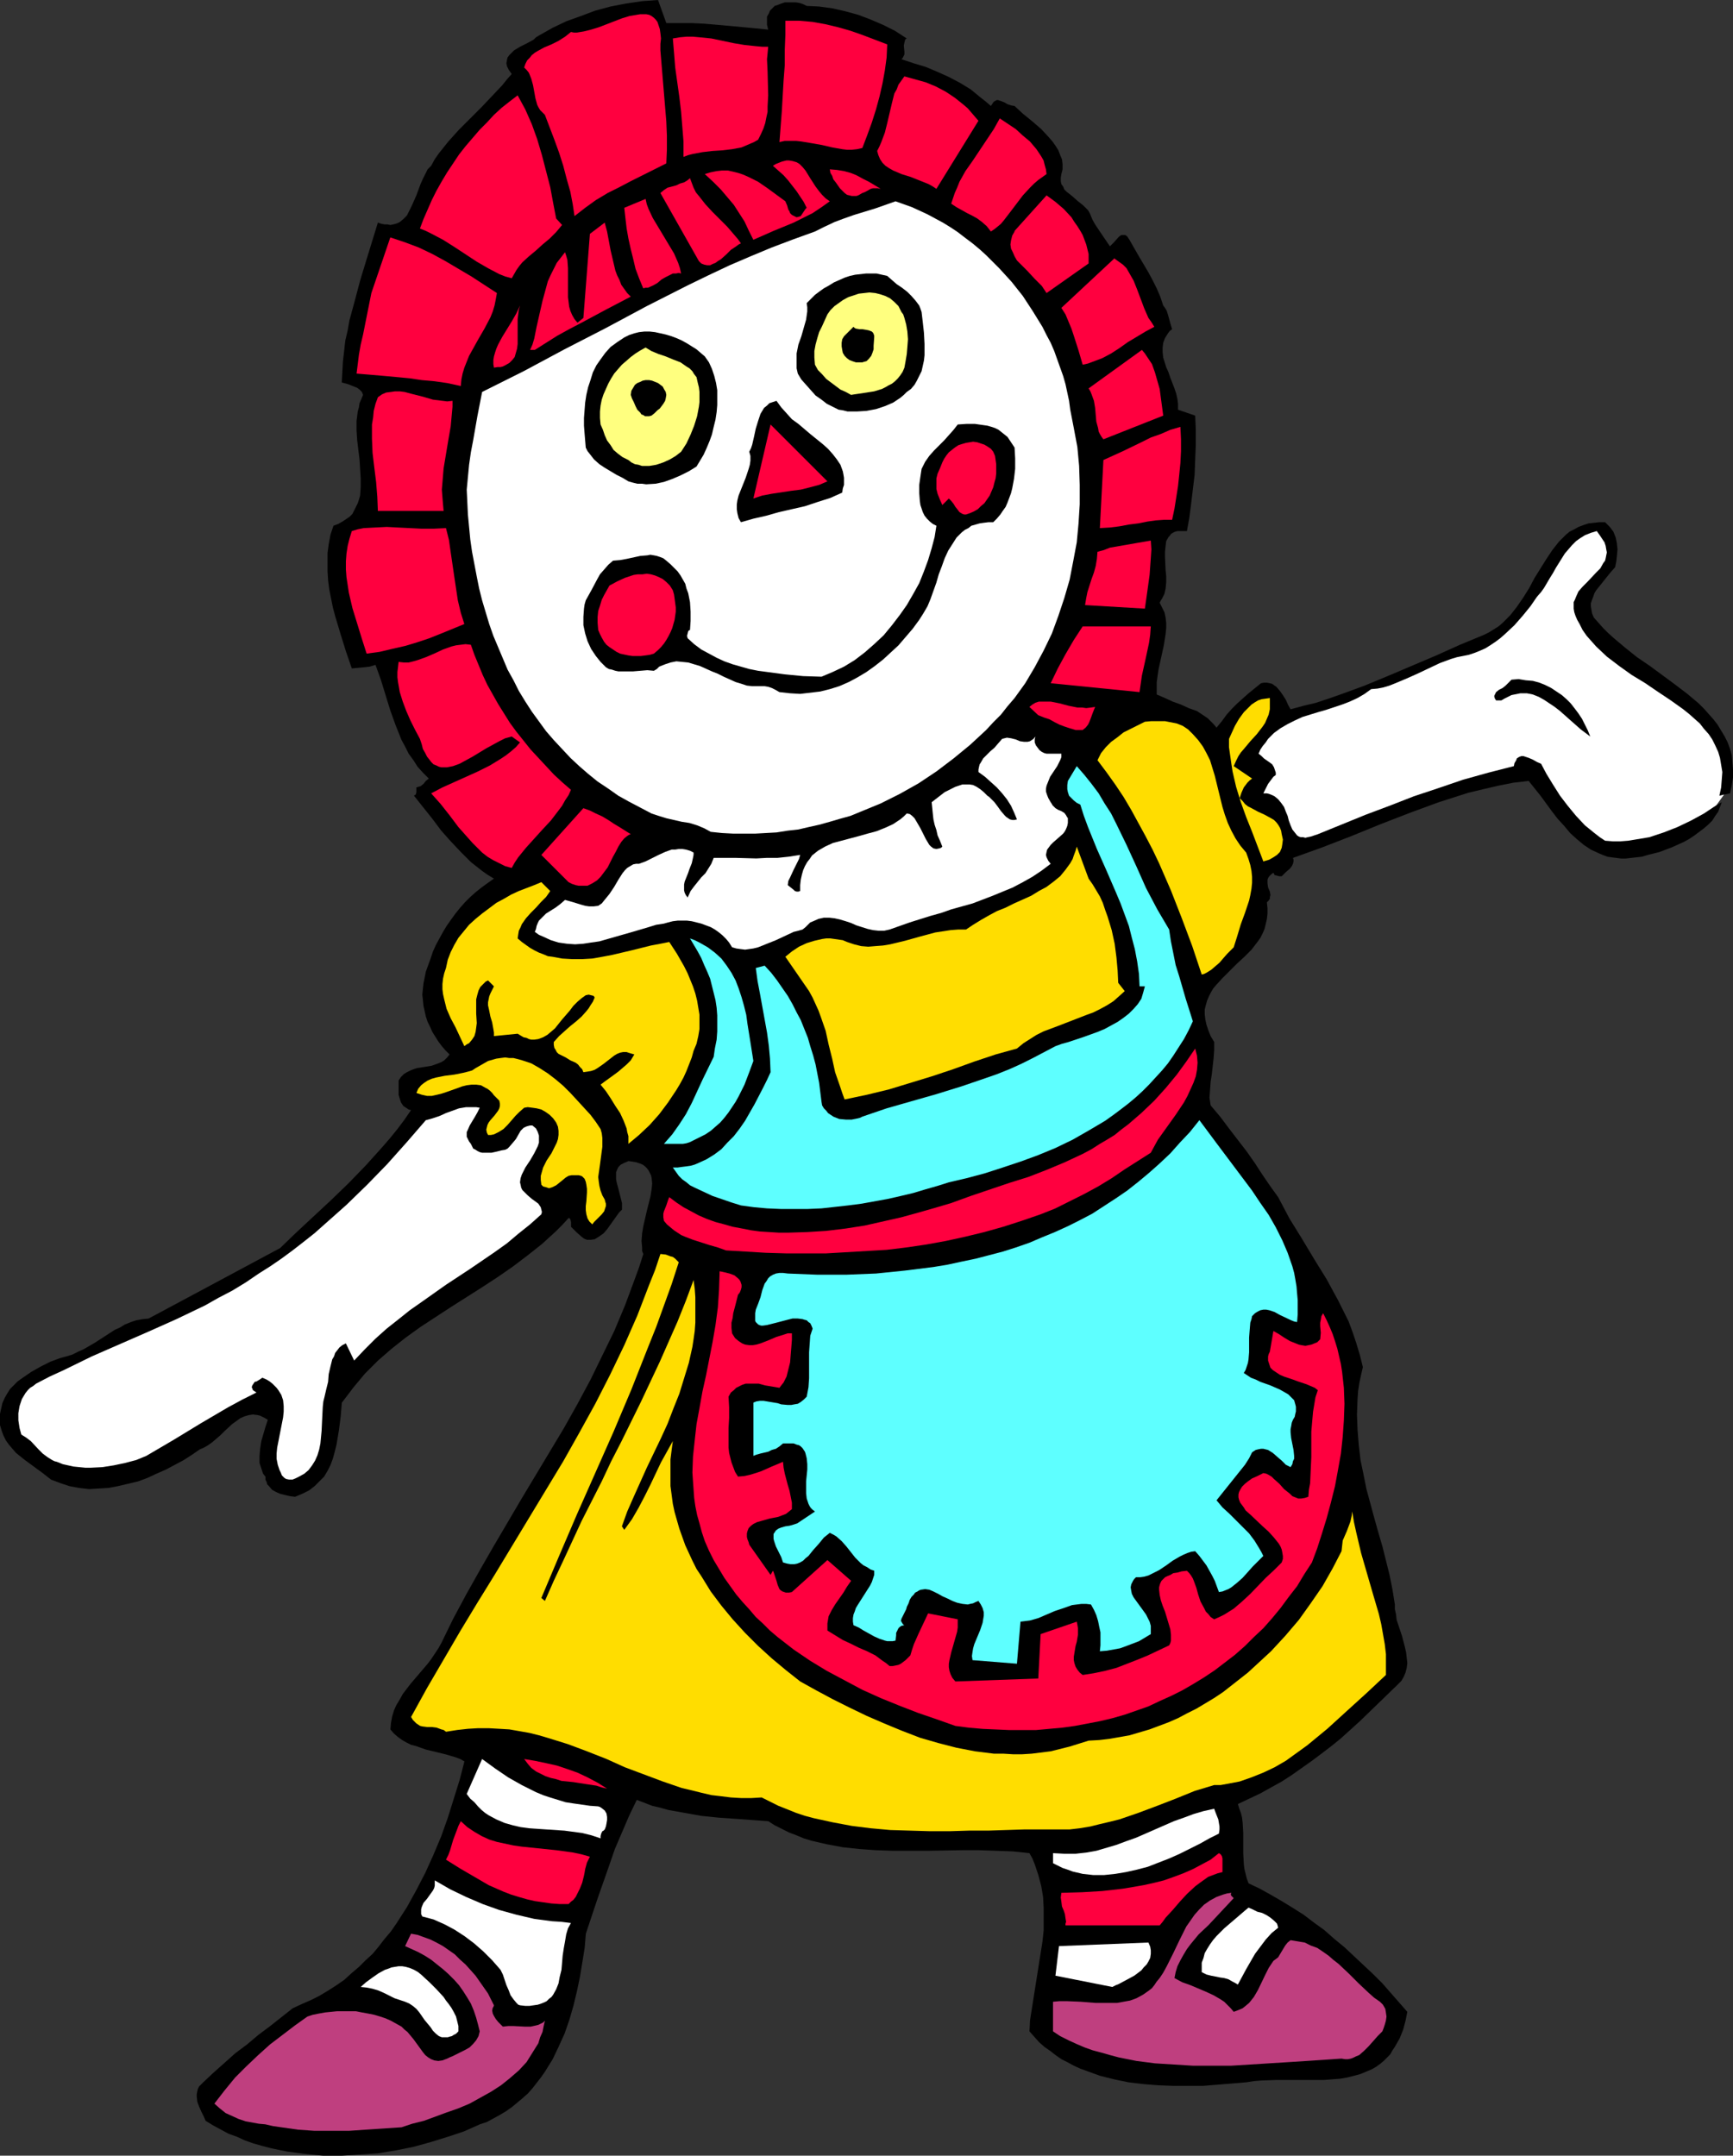 <?xml version="1.0" encoding="UTF-8" standalone="no"?>
<svg
   version="1.0"
   width="125.113mm"
   height="155.668mm"
   id="svg64"
   sodipodi:docname="Rag Doll - Girl.wmf"
   xmlns:inkscape="http://www.inkscape.org/namespaces/inkscape"
   xmlns:sodipodi="http://sodipodi.sourceforge.net/DTD/sodipodi-0.dtd"
   xmlns="http://www.w3.org/2000/svg"
   xmlns:svg="http://www.w3.org/2000/svg">
  <rect width="100%" height="100%" fill="#333333" stroke="none"/>
  <sodipodi:namedview
     id="namedview64"
     pagecolor="#ffffff"
     bordercolor="#000000"
     borderopacity="0.25"
     inkscape:showpageshadow="2"
     inkscape:pageopacity="0.0"
     inkscape:pagecheckerboard="0"
     inkscape:deskcolor="#d1d1d1"
     inkscape:document-units="mm" />
  <defs
     id="defs1">
    <pattern
       id="WMFhbasepattern"
       patternUnits="userSpaceOnUse"
       width="6"
       height="6"
       x="0"
       y="0" />
  </defs>
  <path
     style="fill:#000000;fill-opacity:1;fill-rule:evenodd;stroke:none"
     d="m 468.343,219.764 1.454,-0.808 -0.485,1.293 -0.485,1.293 -0.808,1.131 -0.808,1.293 -1.131,1.131 -1.131,0.97 -1.293,0.97 -1.293,0.97 -1.454,0.97 -1.454,0.808 -3.232,1.454 -3.394,1.293 -3.232,0.808 -1.616,0.485 -1.454,0.162 -1.454,0.162 -1.454,0.162 h -1.293 l -1.293,-0.162 -1.293,-0.162 -1.131,-0.162 -1.293,-0.485 -1.131,-0.485 -2.101,-0.97 -1.939,-1.293 -1.939,-1.616 -1.778,-1.616 -1.616,-1.939 -1.778,-1.939 -1.616,-2.101 -3.071,-4.201 -3.232,-4.04 -4.202,0.485 -4.04,0.808 -4.202,0.97 -4.04,0.97 -4.04,1.293 -4.04,1.293 -7.919,2.909 -7.919,3.07 -7.919,3.232 -7.919,3.07 -4.04,1.454 -4.04,1.454 0.162,0.485 v 0.485 l -0.162,0.646 -0.323,0.646 -0.485,0.646 -1.131,0.97 -0.646,0.646 -0.485,0.485 h -0.646 l -0.646,-0.162 -0.646,-0.162 -0.162,-0.323 -0.162,-0.323 -0.646,0.485 -0.485,0.485 -0.323,0.485 -0.162,0.485 v 0.485 0.485 l 0.162,1.131 0.485,1.131 0.162,0.97 -0.162,0.485 v 0.485 l -0.323,0.485 -0.485,0.485 0.162,1.616 v 1.454 l -0.162,1.454 -0.323,1.454 -0.323,1.293 -0.485,1.131 -0.646,1.293 -0.808,1.131 -1.616,2.101 -1.939,1.939 -2.101,1.939 -1.939,1.939 -1.939,1.939 -1.778,1.939 -0.808,0.97 -0.646,1.131 -0.485,0.97 -0.485,1.131 -0.323,1.131 -0.323,1.293 v 1.293 l 0.162,1.454 0.323,1.454 0.485,1.454 0.646,1.616 0.97,1.616 v 2.101 l -0.162,2.262 -0.485,4.363 -0.323,2.101 -0.162,2.262 -0.162,2.101 0.323,2.101 2.586,3.07 2.424,3.232 4.848,6.302 2.263,3.232 2.101,3.232 2.101,3.07 2.101,2.909 3.071,5.817 3.394,5.494 3.394,5.656 3.394,5.494 3.071,5.656 1.454,2.909 1.454,2.909 1.131,3.07 0.97,2.909 0.97,3.232 0.808,3.232 -0.485,2.101 -0.485,2.262 -0.323,2.101 -0.162,2.262 -0.162,4.201 0.162,4.201 0.323,4.04 0.485,4.201 0.808,3.878 0.808,4.04 2.101,7.756 1.131,4.04 1.131,3.878 0.97,3.878 0.97,3.878 0.808,4.04 0.646,4.04 v 1.293 l 0.323,1.454 0.162,1.454 0.485,1.454 0.97,2.909 0.808,3.07 0.323,1.454 0.162,1.454 0.162,1.454 -0.162,1.293 -0.323,1.293 -0.485,1.131 -0.646,1.131 -1.131,1.131 -5.171,5.009 -5.01,4.848 -5.171,4.686 -2.586,2.101 -2.747,2.101 -2.586,1.939 -2.747,1.939 -2.747,1.939 -2.747,1.778 -2.909,1.616 -2.909,1.616 -3.071,1.454 -3.071,1.454 0.323,1.131 0.485,1.293 0.323,1.293 0.162,1.454 0.162,2.747 v 2.909 2.747 l 0.162,2.909 0.162,1.293 0.323,1.293 0.323,1.293 0.485,1.293 3.071,1.454 2.909,1.616 3.071,1.778 2.909,1.778 3.071,1.939 2.747,2.101 2.909,2.101 2.747,2.424 2.747,2.262 2.586,2.424 2.586,2.424 2.586,2.424 2.586,2.585 2.263,2.585 2.263,2.585 2.263,2.585 -0.485,2.424 -0.646,2.424 -0.97,2.424 -1.293,2.262 -0.646,0.97 -0.646,1.131 -0.808,0.808 -0.97,0.97 -0.97,0.808 -1.131,0.808 -1.131,0.646 -1.131,0.485 -1.939,0.808 -1.778,0.485 -1.939,0.485 -1.939,0.323 -2.101,0.162 -2.101,0.162 h -4.363 -4.202 -4.363 l -4.363,0.162 -1.939,0.162 -2.101,0.323 -3.879,0.323 -3.879,0.323 -4.04,0.323 h -4.04 -4.202 l -4.04,-0.162 -4.04,-0.323 -4.04,-0.485 -3.879,-0.808 -3.879,-0.97 -3.555,-1.293 -1.778,-0.646 -1.778,-0.808 -1.778,-0.97 -1.616,-0.808 -1.616,-1.131 -1.454,-1.131 -1.616,-1.131 -1.454,-1.293 -1.293,-1.454 -1.293,-1.454 0.162,-3.07 0.485,-3.07 0.97,-6.14 0.97,-6.14 0.97,-6.14 0.323,-3.07 v -2.909 -3.07 l -0.162,-3.07 -0.485,-2.909 -0.808,-3.07 -0.97,-2.909 -0.646,-1.616 -0.808,-1.454 -4.525,-0.485 -4.525,-0.162 -4.687,-0.162 h -4.687 l -9.373,0.162 h -9.373 l -4.687,-0.162 -4.525,-0.323 -4.525,-0.485 -4.363,-0.808 -2.101,-0.485 -2.101,-0.485 -2.101,-0.646 -1.939,-0.808 -2.101,-0.808 -1.939,-0.97 -1.939,-0.97 -1.778,-1.131 -2.263,-0.162 -2.263,-0.162 -4.363,-0.323 -4.687,-0.323 -4.687,-0.485 -4.525,-0.808 -4.525,-0.808 -2.263,-0.646 -2.101,-0.485 -2.101,-0.808 -2.101,-0.808 -2.101,4.363 -1.939,4.525 -1.939,4.525 -1.616,4.686 -3.232,9.211 -3.071,9.211 -0.323,3.878 -0.646,4.04 -0.646,3.878 -0.808,3.878 -0.97,4.04 -1.131,3.878 -1.293,3.717 -1.616,3.555 -1.616,3.393 -2.101,3.393 -1.131,1.616 -1.131,1.454 -1.131,1.454 -1.293,1.454 -1.454,1.293 -2.909,2.424 -1.616,1.131 -1.616,0.97 -1.778,0.97 -1.778,0.97 -1.939,0.646 -4.363,1.939 -4.363,1.454 -4.687,1.454 -4.687,1.293 -4.848,0.97 -4.848,0.808 -5.01,0.323 -5.01,0.323 h -4.848 l -5.01,-0.485 -4.848,-0.646 -2.424,-0.485 -2.263,-0.485 -2.424,-0.646 -2.263,-0.646 -2.263,-0.808 -2.101,-0.97 -2.263,-0.808 -2.101,-1.131 -2.101,-1.131 -2.101,-1.293 -0.485,-1.131 -0.646,-1.293 -0.646,-1.454 -0.485,-1.293 -0.162,-1.454 v -0.646 l 0.162,-0.808 0.162,-0.646 0.323,-0.646 0.485,-0.485 0.646,-0.646 2.747,-2.585 2.909,-2.585 3.071,-2.747 3.232,-2.424 3.071,-2.585 3.232,-2.424 3.071,-2.424 3.071,-2.424 2.424,-1.131 2.586,-1.131 2.263,-1.131 2.424,-1.454 2.263,-1.454 2.101,-1.454 1.939,-1.778 2.101,-1.778 1.778,-1.778 1.939,-1.778 1.616,-1.939 1.616,-2.101 1.778,-2.101 1.454,-2.101 2.909,-4.525 2.586,-4.686 2.424,-4.686 2.263,-5.009 2.101,-5.009 1.778,-5.009 1.616,-5.171 1.616,-5.171 1.293,-5.009 -1.131,-0.646 -1.293,-0.485 -2.747,-0.808 -5.333,-1.293 -2.747,-0.97 -1.293,-0.323 -1.293,-0.646 -1.131,-0.646 -1.131,-0.808 -1.131,-0.97 -0.97,-1.131 0.162,-1.778 0.323,-1.778 0.485,-1.616 0.646,-1.454 0.97,-1.616 0.808,-1.454 2.101,-2.747 4.687,-5.494 0.97,-1.293 0.97,-1.454 0.97,-1.454 0.808,-1.454 3.232,-6.625 3.555,-6.625 3.717,-6.625 3.717,-6.464 7.596,-12.927 7.757,-12.927 3.879,-6.464 3.717,-6.625 3.555,-6.625 3.232,-6.625 3.232,-6.625 2.909,-6.948 2.586,-6.948 1.293,-3.555 1.131,-3.555 -0.323,-0.808 v -0.97 l -0.162,-1.778 0.162,-2.101 0.323,-1.939 0.97,-4.201 0.485,-1.939 0.485,-1.939 0.323,-1.939 0.162,-1.616 -0.162,-1.616 -0.162,-0.646 -0.323,-0.646 -0.323,-0.646 -0.485,-0.646 -0.485,-0.485 -0.646,-0.485 -0.808,-0.323 -0.97,-0.323 -0.97,-0.162 -1.131,-0.162 -1.131,0.485 -0.97,0.485 -0.646,0.646 -0.323,0.646 -0.323,0.808 v 0.808 0.97 l 0.162,0.97 0.485,1.778 0.485,1.939 0.485,1.939 v 0.97 0.808 l -0.808,0.808 -0.808,1.131 -1.616,2.262 -0.808,1.131 -0.97,1.131 -1.131,0.808 -1.293,0.808 -1.131,0.162 h -0.97 l -0.808,-0.323 -0.646,-0.485 -1.454,-1.293 -1.454,-1.454 v -0.646 -0.646 l -0.162,-0.646 -0.162,-0.323 -0.323,-0.162 -1.778,1.939 -1.778,1.778 -3.717,3.393 -3.879,3.07 -4.04,3.07 -4.202,2.909 -4.202,2.747 -8.404,5.333 -4.202,2.747 -4.202,2.747 -4.04,2.909 -3.879,3.07 -3.717,3.232 -1.778,1.778 -1.778,1.778 -1.616,1.939 -1.616,1.939 -1.454,1.939 -1.616,2.101 -0.323,3.878 -0.485,3.717 -0.646,3.878 -0.485,1.939 -0.485,1.778 -0.646,1.778 -0.808,1.616 -0.97,1.616 -1.293,1.293 -1.293,1.293 -1.454,1.131 -1.939,0.97 -1.939,0.808 -1.293,-0.162 -1.454,-0.323 -1.293,-0.323 -1.131,-0.485 -1.131,-0.646 -0.808,-0.97 -0.485,-0.485 -0.162,-0.646 -0.323,-0.646 v -0.808 l -0.646,-0.808 -0.323,-0.97 -0.323,-0.97 -0.323,-0.97 v -0.97 -0.97 l 0.162,-1.939 0.323,-2.101 1.131,-3.878 0.646,-1.939 -0.808,-0.485 -0.646,-0.323 -0.646,-0.323 -0.646,-0.162 -1.293,-0.162 -1.131,0.162 -1.131,0.323 -1.131,0.485 -1.131,0.808 -1.131,0.808 -2.101,1.939 -1.131,1.131 -1.131,0.97 -1.131,0.97 -1.131,0.808 -1.131,0.646 -1.131,0.485 -2.101,1.454 -2.263,1.454 -2.424,1.293 -2.424,1.293 -2.586,1.131 -2.424,1.131 -2.586,0.97 -2.747,0.646 -2.747,0.646 -2.586,0.485 -2.586,0.162 -2.747,0.162 -2.747,-0.323 -2.586,-0.485 -2.424,-0.808 -2.586,-0.97 -2.263,-1.778 L 9.212,400.261 6.788,398.484 4.363,396.545 3.394,395.413 2.424,394.282 1.616,393.151 0.97,391.858 0.485,390.566 0,388.95 v -1.454 -1.616 l 0.323,-1.454 0.323,-1.454 0.646,-1.454 0.646,-1.131 0.808,-1.293 0.97,-0.97 1.131,-1.131 1.131,-0.808 2.586,-1.778 2.586,-1.454 2.586,-1.293 2.586,-0.97 1.778,-0.485 1.616,-0.485 1.616,-0.808 1.454,-0.646 3.071,-1.778 2.747,-1.778 2.747,-1.778 1.454,-0.646 1.293,-0.808 1.616,-0.646 1.454,-0.485 1.778,-0.323 1.616,-0.162 9.05,-4.848 9.05,-4.848 17.777,-9.534 4.525,-4.363 4.687,-4.363 4.687,-4.363 4.848,-4.686 4.687,-4.848 4.363,-4.848 2.101,-2.424 2.101,-2.585 1.939,-2.585 1.778,-2.585 -0.646,-0.162 -0.485,-0.323 -0.485,-0.323 -0.485,-0.323 -0.646,-0.97 -0.323,-0.97 -0.323,-1.131 v -1.293 -2.585 l 0.646,-0.97 0.808,-0.808 0.808,-0.485 0.97,-0.485 0.808,-0.323 0.97,-0.323 2.101,-0.323 1.939,-0.323 1.778,-0.646 0.808,-0.323 0.808,-0.485 0.808,-0.808 0.646,-0.808 -1.131,-1.131 -0.97,-1.131 -0.97,-1.293 -0.808,-1.293 -0.808,-1.293 -0.646,-1.454 -0.646,-1.293 -0.485,-1.454 -0.323,-1.454 -0.323,-1.454 -0.162,-1.616 -0.162,-1.454 0.162,-1.616 0.162,-1.454 0.323,-1.616 0.323,-1.616 0.646,-1.778 0.646,-1.778 0.646,-1.939 0.808,-1.778 0.97,-1.778 0.97,-1.778 0.97,-1.616 1.131,-1.616 1.293,-1.778 1.293,-1.616 1.293,-1.454 1.454,-1.454 1.454,-1.293 1.616,-1.293 1.778,-1.293 1.616,-1.131 -1.616,-0.97 -1.616,-1.131 -3.071,-2.424 -2.747,-2.747 -2.747,-2.909 -2.586,-2.909 -2.424,-3.232 -5.01,-6.302 0.162,-0.162 0.323,-0.162 0.162,-0.646 v -0.808 -0.485 l 0.485,-0.162 0.646,-0.162 0.808,-0.646 0.646,-0.808 0.808,-0.646 -1.616,-1.616 -1.454,-1.616 -1.131,-1.778 -1.293,-1.778 -0.97,-1.939 -0.97,-1.778 -1.616,-4.04 -1.454,-4.04 -1.293,-4.201 -1.293,-4.201 -1.454,-4.04 -1.616,0.485 -1.454,0.162 -1.616,0.162 -1.778,0.162 -1.616,-4.686 -1.454,-4.686 -1.454,-4.848 -0.646,-2.424 -0.485,-2.424 -0.485,-2.424 -0.323,-2.424 -0.162,-2.585 v -2.424 -2.585 l 0.323,-2.424 0.485,-2.585 0.808,-2.424 1.293,-0.485 1.131,-0.646 0.97,-0.646 0.97,-0.646 0.808,-0.808 0.485,-0.97 0.485,-0.97 0.485,-0.97 0.323,-0.97 0.323,-1.131 0.162,-2.262 v -2.424 l -0.162,-2.585 -0.162,-2.585 -0.323,-2.585 -0.323,-2.747 -0.162,-2.585 v -2.585 l 0.323,-2.585 0.323,-1.131 0.162,-1.131 0.485,-1.131 0.485,-1.131 -0.323,-0.808 -0.646,-0.646 -0.646,-0.485 -0.808,-0.323 -1.616,-0.646 -1.778,-0.485 0.162,-2.909 0.162,-2.909 0.323,-2.747 0.323,-2.909 0.646,-2.747 0.485,-2.747 1.454,-5.333 1.454,-5.494 1.616,-5.333 3.232,-10.503 0.97,0.323 0.808,0.162 h 0.808 l 0.808,0.162 0.808,-0.162 0.646,-0.162 0.485,-0.162 0.646,-0.323 0.97,-0.808 0.97,-0.97 0.646,-1.293 0.646,-1.293 1.293,-2.909 1.131,-3.07 0.646,-1.454 0.646,-1.293 0.646,-1.293 0.97,-0.97 0.97,-1.778 1.131,-1.616 1.293,-1.616 1.293,-1.616 2.909,-3.232 3.071,-3.07 3.071,-3.07 2.909,-3.07 2.747,-2.909 1.293,-1.616 1.293,-1.454 -0.808,-1.131 -0.485,-0.97 -0.162,-0.808 0.162,-0.97 0.162,-0.646 0.485,-0.646 0.646,-0.646 0.646,-0.646 1.616,-0.97 1.939,-0.97 1.778,-0.97 0.646,-0.646 0.808,-0.485 3.717,-2.101 3.717,-1.778 4.04,-1.454 3.879,-1.454 4.202,-1.131 4.202,-0.808 4.363,-0.646 L 179.548,0 l 2.263,6.302 h 3.394 3.555 l 3.394,0.162 3.717,0.323 7.111,0.646 3.394,0.323 3.232,0.323 -0.323,-1.293 V 5.656 4.525 l 0.485,-0.808 0.323,-0.808 0.646,-0.646 0.646,-0.646 0.97,-0.323 0.808,-0.323 0.97,-0.323 h 0.97 0.97 1.131 l 0.97,0.162 0.97,0.323 0.97,0.485 3.394,0.162 3.555,0.485 3.555,0.808 3.555,0.97 3.394,1.293 3.394,1.454 3.232,1.616 3.232,2.101 -0.323,0.162 -0.162,0.323 -0.162,0.646 -0.162,0.808 0.162,1.616 v 0.808 l -0.323,0.646 -0.162,0.323 -0.323,0.323 3.394,1.131 3.232,0.97 3.071,1.293 3.232,1.454 3.071,1.616 2.909,1.778 2.747,2.262 1.454,1.131 1.293,1.131 0.323,-0.485 0.323,-0.485 0.323,-0.323 0.323,-0.162 0.323,-0.162 h 0.323 l 0.97,0.323 0.808,0.323 0.808,0.485 0.97,0.323 0.97,0.162 2.263,2.101 2.586,2.101 2.424,2.101 2.101,2.262 0.97,1.131 0.808,1.131 0.808,1.293 0.485,1.293 0.485,1.131 0.162,1.293 v 1.454 l -0.323,1.293 -0.162,0.97 v 0.97 l 0.162,0.808 0.485,0.646 0.323,0.808 0.646,0.646 1.454,1.131 1.454,1.293 1.616,1.293 0.646,0.646 0.646,0.646 0.485,0.808 0.323,0.808 0.485,1.131 0.646,1.131 1.293,1.939 2.747,4.04 0.485,-0.485 0.646,-0.646 1.293,-1.454 0.646,-0.485 h 0.485 0.323 0.323 l 0.485,0.323 0.323,0.485 0.323,0.485 2.586,4.525 2.586,4.363 1.131,2.101 1.131,2.262 0.97,2.262 0.808,2.424 0.485,0.646 0.485,0.808 0.485,1.616 0.485,1.778 0.485,1.616 -0.646,0.485 -0.485,0.646 -0.808,1.293 -0.485,1.293 -0.162,1.293 v 1.293 l 0.162,1.454 0.808,2.585 0.646,1.454 0.485,1.454 1.131,2.909 0.485,1.454 0.323,1.454 0.162,1.293 v 1.616 l 4.687,1.616 0.162,3.878 v 4.04 l -0.162,4.04 -0.162,4.201 -0.485,4.04 -0.485,4.04 -0.485,3.717 -0.646,3.555 h -0.97 -0.97 -0.646 l -0.646,0.162 -0.646,0.323 -0.485,0.323 -0.323,0.485 -0.323,0.323 -0.646,1.131 -0.162,1.293 -0.162,1.616 v 1.454 l 0.162,3.555 0.162,1.616 v 1.778 l -0.162,1.616 -0.323,1.454 -0.646,1.293 -0.323,0.485 -0.323,0.646 0.646,1.293 0.646,1.293 0.323,1.454 0.162,1.454 v 1.454 l -0.162,1.616 -0.485,3.07 -1.454,6.625 -0.485,3.393 v 1.616 1.778 l 2.263,0.97 2.101,0.97 2.263,0.808 2.101,0.97 2.263,0.808 1.939,1.293 0.97,0.646 0.808,0.808 0.808,0.808 0.808,0.97 1.454,-1.778 1.293,-1.778 1.454,-1.616 1.454,-1.454 3.071,-2.747 3.394,-2.747 0.808,-0.162 h 0.808 l 0.808,0.162 0.646,0.162 0.646,0.485 0.485,0.323 0.97,1.131 0.808,1.131 0.808,1.293 0.646,1.454 0.646,1.131 3.555,-0.97 3.394,-0.808 3.394,-1.131 3.232,-1.131 6.626,-2.424 6.626,-2.747 12.929,-5.494 6.464,-2.909 6.626,-2.747 1.293,-0.646 1.293,-0.808 1.293,-0.808 1.131,-0.97 2.101,-2.101 1.778,-2.262 1.778,-2.585 1.616,-2.585 1.454,-2.747 1.616,-2.585 1.616,-2.585 1.616,-2.424 1.778,-2.262 0.97,-0.97 0.97,-0.97 0.97,-0.808 1.293,-0.646 1.131,-0.646 1.293,-0.485 1.454,-0.485 1.454,-0.162 1.454,-0.162 h 1.616 l 0.646,0.646 0.646,0.646 0.485,0.646 0.485,0.646 0.646,1.616 0.323,1.616 0.162,1.616 -0.162,1.778 -0.162,1.454 -0.323,1.616 -1.293,1.454 -2.586,3.232 -1.293,1.616 -0.485,0.808 -0.323,0.97 -0.323,0.808 -0.323,0.97 v 0.808 l 0.162,0.97 0.162,0.97 0.485,1.131 1.293,1.454 1.293,1.454 1.293,1.293 1.616,1.454 3.071,2.585 3.232,2.585 3.555,2.424 6.788,5.009 3.394,2.585 3.071,2.585 1.454,1.454 1.293,1.454 1.293,1.454 1.131,1.454 0.97,1.616 0.97,1.616 0.808,1.616 0.646,1.778 0.485,1.778 0.162,1.939 0.162,1.939 v 2.101 l -0.323,2.101 -0.485,2.262 -1.616,0.323 z"
     id="path1" />
  <path
     style="fill:#ffffff;fill-opacity:1;fill-rule:evenodd;stroke:none"
     d="m 470.444,216.855 -1.293,0.323 0.485,-2.262 0.162,-2.101 0.162,-2.101 -0.323,-1.939 -0.323,-1.939 -0.485,-1.616 -0.808,-1.778 -0.808,-1.616 -0.97,-1.454 -1.293,-1.454 -1.131,-1.454 -1.454,-1.293 -1.454,-1.293 -1.616,-1.293 -3.394,-2.424 -3.394,-2.262 -3.555,-2.424 -3.717,-2.262 -3.394,-2.424 -3.394,-2.585 -2.909,-2.747 -1.293,-1.454 -1.293,-1.454 -1.131,-1.616 -0.808,-1.616 -0.646,-1.131 -0.485,-1.131 -0.323,-0.97 -0.162,-0.97 v -0.808 -0.97 l 0.323,-0.646 0.323,-0.808 0.646,-1.454 1.131,-1.293 1.293,-1.293 2.424,-2.585 1.131,-1.131 0.808,-1.454 0.485,-0.646 0.162,-0.646 0.162,-0.808 0.162,-0.808 -0.162,-0.808 -0.162,-0.97 -0.323,-0.97 -0.646,-0.97 -0.646,-0.97 -0.808,-1.131 -1.616,0.485 -1.616,0.646 -1.293,0.808 -1.131,0.808 -1.131,1.131 -0.97,1.131 -0.97,1.131 -0.808,1.293 -1.616,2.585 -0.808,1.454 -0.808,1.293 -1.616,2.747 -0.808,1.131 -1.131,1.293 -1.778,2.585 -2.101,2.585 -2.263,2.585 -2.586,2.424 -1.293,1.131 -1.293,0.97 -1.454,0.97 -1.293,0.808 -1.454,0.646 -1.616,0.646 -1.454,0.485 -1.616,0.323 -1.616,0.323 -1.616,0.485 -3.071,1.131 -6.141,2.909 -2.909,1.293 -3.071,1.293 -1.616,0.646 -1.616,0.485 -1.616,0.323 -1.778,0.162 -1.778,1.293 -1.939,1.131 -2.101,0.97 -2.101,0.808 -4.363,1.454 -2.263,0.646 -4.202,1.293 -2.101,0.97 -1.939,0.97 -1.939,1.131 -1.778,1.293 -1.616,1.616 -0.646,0.97 -0.808,0.97 -0.646,0.97 -0.485,1.131 0.808,0.646 0.646,0.646 1.616,1.131 0.646,0.485 0.485,0.808 0.323,0.97 0.162,0.485 v 0.646 l -0.646,0.485 -0.485,0.646 -0.97,1.293 -0.646,1.293 -0.646,1.293 h 0.97 l 0.646,0.162 0.808,0.323 0.646,0.323 0.97,0.808 0.808,0.97 0.808,1.131 0.485,1.293 0.485,1.131 0.323,1.293 0.485,1.293 0.485,1.131 0.646,0.808 0.646,0.808 0.485,0.323 0.485,0.162 h 0.646 l 0.646,0.162 0.646,-0.162 0.808,-0.162 0.97,-0.323 0.97,-0.323 13.09,-5.333 6.464,-2.424 6.626,-2.585 6.788,-2.262 6.626,-2.262 6.949,-1.939 6.949,-1.778 0.162,-0.808 0.485,-0.808 0.162,-0.485 0.485,-0.323 0.323,-0.162 0.485,-0.162 h 0.485 l 0.485,0.162 0.97,0.323 1.131,0.485 1.131,0.646 1.131,0.485 1.454,2.747 1.778,2.909 1.939,3.07 2.101,2.747 2.263,2.747 2.424,2.585 2.586,2.101 1.454,1.131 1.454,0.97 2.101,0.162 h 2.101 l 2.101,-0.162 1.939,-0.323 1.939,-0.323 1.939,-0.323 1.939,-0.646 1.939,-0.646 3.717,-1.454 3.717,-1.778 3.555,-1.939 3.394,-2.262 z"
     id="path2" />
  <path
     style="fill:#ff003f;fill-opacity:1;fill-rule:evenodd;stroke:none"
     d="m 180.194,13.735 0.646,7.756 0.646,7.756 0.323,3.878 0.162,3.878 v 3.878 l -0.162,3.717 -3.232,1.616 -6.464,3.232 -3.071,1.616 -3.232,1.616 -3.232,1.939 -2.909,2.101 -1.454,1.131 -1.454,1.131 -0.485,-3.232 -0.646,-3.393 -0.97,-3.393 -0.97,-3.717 -1.131,-3.555 -1.293,-3.555 -1.293,-3.393 -1.293,-3.393 -0.646,-0.646 -0.646,-0.646 -0.485,-0.808 -0.323,-0.646 -0.485,-1.778 -0.323,-1.778 -0.323,-1.778 -0.485,-1.778 -0.323,-0.808 -0.323,-0.808 -0.646,-0.808 -0.646,-0.646 0.323,-0.97 0.485,-0.97 0.646,-0.646 0.646,-0.808 0.808,-0.646 0.808,-0.485 1.778,-0.97 1.939,-0.808 1.939,-0.97 1.778,-1.131 0.808,-0.646 0.808,-0.646 0.808,0.162 h 0.808 l 0.97,-0.162 0.97,-0.162 1.939,-0.485 2.101,-0.646 2.101,-0.808 2.101,-0.808 2.101,-0.808 2.101,-0.646 1.939,-0.323 0.97,-0.162 h 0.808 0.808 l 0.808,0.162 0.646,0.323 0.646,0.485 0.485,0.485 0.485,0.646 0.323,0.97 0.323,0.97 0.162,1.131 0.162,1.454 -0.162,1.454 z"
     id="path3" />
  <path
     style="fill:#ff003f;fill-opacity:1;fill-rule:evenodd;stroke:none"
     d="m 242.09,12.119 -0.162,3.555 -0.485,3.555 -0.646,3.555 -0.808,3.555 -0.97,3.555 -1.131,3.555 -1.293,3.555 -1.293,3.393 -1.454,0.323 -1.454,0.162 h -1.293 l -1.293,-0.162 -2.747,-0.485 -2.747,-0.646 -2.747,-0.485 -2.909,-0.485 -1.454,-0.162 h -1.454 -1.616 l -1.454,0.323 0.323,-4.201 0.323,-4.201 0.485,-8.403 0.323,-4.201 v -4.201 l 0.162,-4.04 V 5.656 h 1.939 1.778 l 3.717,0.323 3.555,0.646 3.394,0.808 3.394,0.97 3.232,1.131 z"
     id="path4" />
  <path
     style="fill:#ff003f;fill-opacity:1;fill-rule:evenodd;stroke:none"
     d="m 209.607,12.766 -0.162,1.778 -0.162,1.616 0.162,3.393 0.162,6.464 -0.162,3.07 v 1.454 l -0.323,1.454 -0.323,1.616 -0.485,1.454 -0.646,1.454 -0.808,1.616 -1.131,0.646 -1.131,0.485 -1.131,0.485 -1.131,0.485 -2.586,0.485 -2.747,0.323 -2.586,0.162 -2.747,0.323 -2.586,0.485 -1.293,0.323 -1.293,0.485 v -4.201 l -0.323,-4.04 -0.323,-4.04 -0.485,-4.04 -1.131,-8.08 -0.323,-4.04 -0.323,-3.878 1.939,-0.323 1.778,-0.162 h 1.778 l 1.778,0.162 3.232,0.323 3.071,0.646 3.071,0.646 2.909,0.485 3.071,0.323 1.778,0.162 z"
     id="path5" />
  <path
     style="fill:#ff003f;fill-opacity:1;fill-rule:evenodd;stroke:none"
     d="m 266.978,32.965 -11.474,18.583 -0.97,-0.646 -1.131,-0.646 -2.424,-0.97 -2.424,-0.97 -2.586,-0.808 -2.263,-0.97 -1.131,-0.646 -0.97,-0.646 -0.808,-0.808 -0.646,-0.97 -0.485,-1.131 -0.323,-1.131 0.646,-1.293 0.485,-1.131 0.97,-2.585 0.646,-2.585 0.646,-2.747 0.646,-2.747 0.646,-2.585 0.646,-1.131 0.485,-1.293 0.808,-1.131 0.808,-1.131 2.909,0.808 2.909,0.808 2.747,1.131 2.747,1.454 2.424,1.616 2.424,1.939 1.131,0.97 0.97,1.131 0.97,1.131 z"
     id="path6" />
  <path
     style="fill:#ff003f;fill-opacity:1;fill-rule:evenodd;stroke:none"
     d="m 151.751,59.627 1.616,1.778 -1.616,1.939 -1.778,1.778 -1.939,1.616 -1.778,1.616 -1.939,1.616 -1.778,1.616 -0.808,0.97 -0.808,1.131 -0.646,1.131 -0.646,1.131 -1.778,-0.485 -1.616,-0.646 -3.071,-1.616 -3.071,-1.778 -6.141,-4.04 -3.071,-1.939 -3.071,-1.616 -1.616,-0.808 -1.616,-0.646 0.97,-2.585 1.131,-2.585 1.131,-2.585 1.293,-2.585 1.454,-2.585 1.454,-2.424 1.616,-2.424 1.616,-2.424 1.778,-2.262 1.939,-2.262 1.939,-2.262 1.939,-1.939 1.939,-2.101 2.101,-1.939 2.263,-1.778 2.101,-1.616 2.101,3.878 1.778,4.04 1.454,4.04 1.293,4.363 1.131,4.363 1.131,4.363 0.808,4.363 z"
     id="path7" />
  <path
     style="fill:#ff003f;fill-opacity:1;fill-rule:evenodd;stroke:none"
     d="m 285.563,47.508 -1.131,0.808 -1.131,0.808 -1.131,0.97 -1.131,1.131 -1.939,2.101 -3.555,4.686 -1.616,2.101 -0.808,0.97 -0.97,0.808 -0.808,0.646 -0.97,0.646 -1.131,-1.454 -1.293,-1.131 -1.293,-0.97 -1.454,-0.808 -1.293,-0.646 -1.454,-0.808 -1.454,-0.808 -1.454,-0.97 0.485,-1.454 0.485,-1.454 0.646,-1.454 0.646,-1.616 1.616,-2.909 1.939,-2.747 1.939,-2.909 1.939,-2.909 1.939,-2.909 1.616,-2.909 4.363,2.909 1.939,1.778 1.939,1.616 1.778,2.101 0.646,0.97 0.646,0.97 0.646,1.131 0.323,1.293 0.323,1.131 z"
     id="path8" />
  <path
     style="fill:#ff003f;fill-opacity:1;fill-rule:evenodd;stroke:none"
     d="m 226.414,54.941 -2.263,1.616 -2.424,1.616 -2.586,1.293 -2.586,1.293 -5.495,2.262 -5.495,2.424 -1.293,-2.585 -1.131,-2.424 -1.454,-2.262 -1.454,-2.262 -1.778,-2.101 -1.778,-2.101 -2.101,-2.101 -2.263,-2.101 1.616,-0.485 1.616,-0.323 1.454,-0.162 h 1.616 l 1.454,0.323 1.293,0.323 1.454,0.485 1.454,0.646 1.293,0.646 1.293,0.646 2.586,1.778 2.424,1.778 2.424,1.778 0.485,1.131 0.323,1.131 0.323,0.485 0.162,0.485 0.485,0.485 0.646,0.323 0.323,0.162 0.323,0.162 0.646,-0.162 0.485,-0.162 0.323,-0.485 0.646,-0.97 0.323,-0.485 0.323,-0.323 -0.808,-1.616 -0.97,-1.454 -0.97,-1.454 -1.131,-1.454 -1.131,-1.454 -1.293,-1.454 -1.454,-1.293 -1.454,-1.293 0.808,-0.485 0.808,-0.323 0.808,-0.323 0.646,-0.162 0.646,-0.162 h 0.646 l 0.97,0.162 1.131,0.323 0.808,0.485 0.808,0.808 0.808,0.97 1.293,2.101 1.454,2.262 0.97,1.293 0.808,0.97 0.97,0.97 z"
     id="path9" />
  <path
     style="fill:#ff003f;fill-opacity:1;fill-rule:evenodd;stroke:none"
     d="m 240.313,51.548 -0.808,-0.162 h -0.646 -0.646 l -0.646,0.162 -1.131,0.646 -0.646,0.323 -0.485,0.162 -1.131,0.646 -0.485,0.162 h -0.646 -0.646 l -0.646,-0.162 -0.646,-0.162 -0.646,-0.485 -0.646,-0.646 -0.646,-0.646 -1.131,-1.616 -0.646,-0.808 -0.323,-0.97 -0.485,-0.808 -0.162,-0.97 1.939,0.162 1.939,0.323 1.778,0.485 1.616,0.646 1.778,0.97 1.616,0.808 1.616,0.97 z"
     id="path10" />
  <path
     style="fill:#ff003f;fill-opacity:1;fill-rule:evenodd;stroke:none"
     d="m 188.275,48.639 0.485,1.293 0.485,1.293 0.646,1.293 0.808,0.97 1.778,2.262 1.939,2.101 1.939,1.939 2.101,2.101 1.939,2.262 0.97,1.131 0.808,1.131 -0.646,0.323 -0.646,0.485 -1.454,0.97 -1.293,1.293 -1.454,1.293 -0.808,0.485 -0.646,0.485 -0.808,0.323 -0.646,0.323 h -0.808 l -0.808,-0.162 -0.808,-0.323 -0.646,-0.646 -10.505,-18.583 0.97,-0.808 0.97,-0.646 2.424,-0.646 0.97,-0.485 1.131,-0.323 0.808,-0.485 z"
     id="path11" />
  <path
     style="fill:#ff003f;fill-opacity:1;fill-rule:evenodd;stroke:none"
     d="m 297.037,71.908 -11.474,8.08 -0.646,-0.97 -0.646,-0.97 -1.939,-1.939 -1.939,-2.101 -1.939,-1.939 -0.97,-0.97 -0.646,-1.131 -0.485,-1.131 -0.485,-0.97 -0.162,-1.131 0.162,-1.131 0.323,-1.293 0.646,-1.131 v -0.162 l 8.727,-9.695 2.424,1.778 2.263,1.939 2.101,2.262 0.808,1.293 0.808,1.131 0.808,1.293 0.646,1.131 0.485,1.293 0.485,1.293 0.323,1.293 0.323,1.293 v 1.293 z"
     id="path12" />
  <path
     style="fill:#ff003f;fill-opacity:1;fill-rule:evenodd;stroke:none"
     d="m 185.85,74.655 -0.646,-0.162 -0.808,0.162 h -0.808 l -0.646,0.323 -1.293,0.646 -1.131,0.646 -1.131,0.97 -1.131,0.646 -1.454,0.646 h -0.646 l -0.646,0.162 -1.131,-2.747 -0.97,-2.585 -0.646,-2.747 -0.646,-2.585 -0.646,-2.909 -0.485,-2.747 -0.323,-2.747 -0.323,-2.909 5.818,-2.424 0.323,1.454 0.485,1.293 1.131,2.424 1.454,2.424 1.454,2.424 1.454,2.424 1.454,2.424 1.131,2.585 0.485,1.454 z"
     id="path13" />
  <path
     style="fill:#ffffff;fill-opacity:1;fill-rule:evenodd;stroke:none"
     d="m 292.028,111.821 0.97,5.009 0.97,5.171 0.485,5.171 0.162,5.171 v 5.332 l -0.323,5.171 -0.485,5.171 -0.97,5.171 -0.97,5.009 -1.454,5.009 -1.616,4.848 -1.778,4.848 -2.263,4.686 -2.424,4.525 -2.586,4.363 -2.909,4.04 -1.939,2.262 -1.778,2.262 -2.101,2.101 -1.939,2.101 -4.363,4.04 -4.525,3.717 -4.687,3.555 -2.424,1.616 -2.424,1.616 -2.586,1.454 -2.586,1.454 -2.586,1.293 -2.586,1.293 -2.747,1.131 -2.747,1.131 -2.747,1.131 -2.909,0.808 -2.747,0.808 -2.909,0.808 -2.909,0.646 -2.747,0.646 -2.909,0.323 -3.071,0.485 -2.909,0.162 -2.909,0.162 h -3.071 -2.909 l -3.071,-0.162 -3.071,-0.323 -1.778,-0.97 -1.939,-0.808 -2.101,-0.646 -2.101,-0.323 -4.202,-0.97 -2.101,-0.646 -1.939,-0.646 -3.071,-1.616 -3.071,-1.616 -2.909,-1.616 -2.747,-1.939 -2.909,-1.939 -2.586,-2.101 -2.424,-2.101 -2.424,-2.262 -2.263,-2.424 -2.263,-2.424 -2.101,-2.424 -3.879,-5.333 -1.778,-2.747 -1.778,-2.909 -1.454,-2.909 -1.616,-2.909 -1.293,-3.07 -1.293,-3.07 -1.293,-3.07 -1.131,-3.232 -0.97,-3.232 -0.97,-3.232 -0.808,-3.232 -0.646,-3.232 -0.646,-3.393 -0.646,-3.393 -0.485,-3.393 -0.323,-3.393 -0.323,-3.393 -0.323,-6.787 0.323,-3.393 0.323,-3.393 0.485,-3.393 0.646,-3.393 1.131,-6.464 1.293,-6.625 11.313,-5.656 11.151,-5.979 11.313,-5.817 11.151,-5.979 11.151,-5.656 5.656,-2.747 5.818,-2.747 5.656,-2.424 5.818,-2.424 5.98,-2.262 5.818,-2.101 2.586,-1.293 2.747,-1.293 2.586,-0.97 2.747,-0.97 5.818,-1.778 5.495,-1.939 2.263,0.808 2.263,0.808 2.101,0.97 2.101,0.97 2.101,1.131 2.101,1.131 2.101,1.293 1.939,1.293 2.101,1.616 1.939,1.454 1.939,1.616 1.778,1.616 3.555,3.555 3.394,3.717 3.071,3.878 2.747,4.201 1.293,2.101 1.293,2.101 1.131,2.262 1.131,2.101 0.97,2.262 0.808,2.262 0.808,2.262 0.808,2.262 0.646,2.262 0.485,2.262 0.485,2.262 z"
     id="path14" />
  <path
     style="fill:#ff003f;fill-opacity:1;fill-rule:evenodd;stroke:none"
     d="m 172.114,80.957 -6.788,3.555 -6.626,3.555 -3.394,1.778 -3.232,1.778 -3.071,1.939 -3.071,1.939 h -1.293 l 0.646,-1.454 0.485,-1.616 0.646,-3.232 0.808,-3.555 0.808,-3.555 0.97,-3.555 0.485,-1.778 0.808,-1.778 0.808,-1.616 0.808,-1.616 1.131,-1.454 1.131,-1.454 0.323,0.97 0.323,1.131 0.162,2.262 v 2.585 2.747 2.585 l 0.162,1.293 0.162,1.293 0.323,1.131 0.485,1.131 0.646,1.131 0.808,0.97 1.616,-1.293 1.778,-22.946 4.04,-3.07 0.646,2.424 0.485,2.585 0.485,2.585 0.646,2.747 0.646,2.747 0.485,1.293 0.646,1.293 0.485,1.293 0.808,1.131 0.808,1.131 z"
     id="path15" />
  <path
     style="fill:#ff003f;fill-opacity:1;fill-rule:evenodd;stroke:none"
     d="m 135.59,79.988 -0.323,1.778 -0.323,1.616 -0.485,1.616 -0.646,1.616 -1.616,3.07 -1.778,3.07 -1.616,2.909 -0.808,1.454 -0.646,1.616 -0.646,1.616 -0.485,1.616 -0.323,1.616 -0.162,1.778 -3.717,-0.808 -3.394,-0.485 -3.555,-0.323 -3.232,-0.485 -3.394,-0.323 -3.555,-0.323 -3.717,-0.323 -3.879,-0.323 0.323,-2.585 0.323,-2.585 0.485,-2.747 0.646,-2.747 1.131,-5.656 1.131,-5.656 5.171,-15.19 3.879,1.293 3.879,1.454 3.717,1.778 3.555,1.939 3.555,2.101 3.555,2.101 z"
     id="path16" />
  <path
     style="fill:#ff003f;fill-opacity:1;fill-rule:evenodd;stroke:none"
     d="m 314.976,89.198 -2.424,1.293 -4.848,2.909 -2.263,1.616 -2.263,1.454 -2.424,1.293 -2.586,0.97 -1.293,0.485 -1.454,0.323 -1.131,-3.878 -1.293,-4.04 -0.646,-1.939 -0.808,-1.939 -0.808,-1.939 -1.131,-1.778 14.545,-13.574 v 0.162 l 1.131,0.808 1.131,0.808 0.97,0.97 0.646,1.131 0.646,1.131 0.646,1.131 0.97,2.424 0.97,2.585 0.97,2.585 1.131,2.585 0.808,1.131 z"
     id="path17" />
  <path
     style="fill:#000000;fill-opacity:1;fill-rule:evenodd;stroke:none"
     d="m 251.464,85.159 0.323,2.747 0.323,2.909 0.162,3.07 v 3.07 l -0.162,1.454 -0.323,1.454 -0.323,1.454 -0.646,1.293 -0.646,1.293 -0.646,1.131 -0.97,1.131 -1.131,0.808 -0.808,0.808 -0.97,0.808 -0.97,0.646 -0.97,0.646 -2.263,0.97 -2.424,0.808 -2.586,0.485 -2.586,0.162 h -2.586 l -1.293,-0.323 -1.131,-0.162 -1.616,-0.808 -1.616,-0.808 -1.454,-1.131 -1.616,-1.131 -1.293,-1.454 -1.293,-1.454 -1.293,-1.454 -0.97,-1.616 -0.323,-1.454 v -1.293 -1.454 -1.293 l 0.485,-2.424 0.808,-2.262 0.646,-2.262 0.646,-2.262 0.162,-1.131 0.162,-1.131 V 83.866 l -0.162,-1.131 1.131,-1.131 1.131,-1.131 1.293,-0.97 1.131,-0.808 1.454,-0.808 1.293,-0.808 1.454,-0.646 1.454,-0.646 1.454,-0.485 1.454,-0.323 1.454,-0.162 1.454,-0.162 h 1.454 1.454 l 1.454,0.323 1.454,0.323 1.293,1.131 1.293,1.131 1.454,0.97 1.454,1.131 1.131,1.131 1.131,1.293 0.97,1.293 0.323,0.808 z"
     id="path18" />
  <path
     style="fill:#ffff7f;fill-opacity:1;fill-rule:evenodd;stroke:none"
     d="m 245.969,85.159 0.485,0.646 0.323,0.97 0.485,1.778 0.323,1.939 0.162,2.101 -0.162,2.101 -0.162,1.939 -0.323,1.939 -0.323,1.778 -0.485,1.131 -0.646,0.97 -0.646,0.808 -0.808,0.808 -0.808,0.646 -0.97,0.485 -0.808,0.485 -0.97,0.485 -2.101,0.646 -2.101,0.323 -2.101,0.323 -1.131,0.162 -0.97,0.162 -1.454,-0.808 -1.454,-0.646 -1.293,-0.97 -1.293,-0.97 -1.293,-0.97 -1.131,-1.293 -1.131,-1.131 -0.808,-1.454 -0.162,-1.939 v -1.778 l 0.323,-1.778 0.485,-1.778 0.485,-1.616 0.808,-1.616 1.454,-3.232 0.808,-1.131 1.131,-1.131 1.131,-0.808 1.131,-0.808 1.454,-0.808 1.454,-0.485 1.454,-0.485 1.454,-0.162 1.454,-0.162 1.616,0.162 1.293,0.323 1.454,0.485 1.293,0.646 1.131,0.97 1.131,1.131 z"
     id="path19" />
  <path
     style="fill:#ff003f;fill-opacity:1;fill-rule:evenodd;stroke:none"
     d="m 134.782,100.348 -0.162,-0.97 V 98.247 l 0.162,-0.97 0.323,-1.131 0.323,-0.97 0.485,-1.131 1.131,-2.101 1.293,-2.101 1.293,-2.101 1.293,-2.262 0.97,-2.101 -0.323,1.131 -0.162,1.293 -0.162,1.293 v 6.787 l -0.162,1.293 -0.323,1.131 -0.323,1.131 -0.646,0.808 -0.808,0.808 -1.131,0.646 -0.646,0.323 -0.646,0.162 h -0.808 z"
     id="path20" />
  <path
     style="fill:#000000;fill-opacity:1;fill-rule:evenodd;stroke:none"
     d="m 238.535,92.107 -0.162,2.262 v 0.97 l -0.323,0.97 -0.323,0.808 -0.646,0.808 -0.646,0.646 -0.646,0.162 -0.485,0.162 h -0.97 -0.808 l -0.97,-0.323 -0.808,-0.323 -0.646,-0.485 -0.646,-0.646 -0.485,-0.808 -0.162,-0.808 -0.162,-0.97 v -0.97 l 0.162,-0.97 0.485,-0.808 0.646,-0.646 0.646,-0.646 1.293,-1.293 0.323,0.323 0.323,0.162 0.97,0.162 h 0.808 l 0.97,0.162 0.808,0.162 0.808,0.323 0.323,0.323 0.162,0.323 0.162,0.485 z"
     id="path21" />
  <path
     style="fill:#000000;fill-opacity:1;fill-rule:evenodd;stroke:none"
     d="m 192.315,97.278 1.131,1.616 0.808,1.778 0.646,1.939 0.485,1.939 0.323,1.939 v 1.939 2.101 l -0.162,1.939 -0.323,2.101 -0.485,1.939 -0.485,2.101 -0.646,1.778 -0.808,1.939 -0.808,1.778 -0.97,1.616 -0.97,1.616 -2.101,1.293 -2.263,1.131 -2.263,0.97 -2.263,0.808 -2.263,0.485 -2.586,0.162 -1.131,-0.162 h -1.293 l -1.293,-0.323 -1.131,-0.323 -1.616,-0.97 -1.616,-0.808 -3.232,-1.939 -1.454,-0.97 -1.454,-1.293 -1.131,-1.454 -0.646,-0.808 -0.485,-0.97 -0.162,-1.939 -0.162,-1.939 -0.162,-2.101 v -2.101 l 0.162,-2.101 0.162,-2.101 0.323,-2.101 0.485,-2.101 0.646,-1.939 0.646,-2.101 0.97,-1.939 1.131,-1.616 1.293,-1.778 1.454,-1.616 1.778,-1.293 1.939,-1.293 1.293,-0.646 1.454,-0.485 1.293,-0.323 1.454,-0.162 h 1.454 l 1.454,0.162 1.454,0.323 1.454,0.323 1.616,0.485 1.293,0.485 1.454,0.646 1.454,0.808 2.586,1.616 1.131,0.97 z"
     id="path22" />
  <path
     style="fill:#ffff7f;fill-opacity:1;fill-rule:evenodd;stroke:none"
     d="m 190.052,102.934 0.323,1.454 0.323,1.293 0.162,1.293 v 1.293 1.454 l -0.162,1.293 -0.485,2.585 -0.808,2.585 -0.97,2.424 -1.131,2.424 -1.454,2.262 -1.454,1.131 -1.616,0.97 -1.778,0.808 -1.939,0.646 -1.939,0.323 h -0.97 -0.97 l -0.97,-0.323 -0.97,-0.162 -0.97,-0.485 -0.808,-0.646 -1.616,-0.808 -1.293,-0.97 -1.131,-0.97 -0.808,-1.293 -0.97,-1.293 -0.646,-1.454 -0.485,-1.454 -0.646,-1.454 -0.162,-1.778 v -1.778 l 0.162,-1.616 0.323,-1.616 0.485,-1.454 0.646,-1.454 0.646,-1.454 0.808,-1.454 0.808,-1.293 0.97,-1.131 1.131,-1.293 1.131,-0.97 1.293,-1.131 1.293,-0.97 1.293,-0.808 1.454,-0.808 1.616,0.97 1.939,0.808 1.939,0.646 1.939,0.808 2.101,0.808 1.616,1.131 0.808,0.485 0.808,0.808 0.485,0.808 z"
     id="path23" />
  <path
     style="fill:#ff003f;fill-opacity:1;fill-rule:evenodd;stroke:none"
     d="m 317.4,113.437 -16.323,6.464 -0.485,-0.646 -0.485,-0.808 -0.323,-0.646 -0.162,-0.97 -0.485,-1.778 -0.323,-3.717 -0.323,-1.939 -0.646,-1.778 -0.323,-0.808 -0.485,-0.808 14.545,-10.503 0.808,0.97 0.646,0.97 1.293,1.939 0.808,2.262 0.646,2.262 0.646,2.262 0.323,2.424 z"
     id="path24" />
  <path
     style="fill:#000000;fill-opacity:1;fill-rule:evenodd;stroke:none"
     d="m 181.81,107.781 -0.162,0.97 -0.162,0.646 -0.485,0.808 -0.485,0.646 -0.485,0.646 -0.646,0.485 -0.808,0.808 -0.808,0.646 -0.646,0.162 h -0.646 -0.485 l -0.485,-0.323 -0.485,-0.162 -0.323,-0.485 -0.808,-0.808 -0.485,-0.97 -0.485,-1.131 -0.485,-0.97 -0.323,-0.97 0.162,-1.131 0.485,-0.808 0.485,-0.808 0.646,-0.485 0.808,-0.323 0.646,-0.323 0.808,-0.162 h 0.97 l 0.808,0.162 0.808,0.323 0.808,0.323 0.646,0.485 0.646,0.485 0.323,0.646 0.485,0.808 z"
     id="path25" />
  <path
     style="fill:#ff003f;fill-opacity:1;fill-rule:evenodd;stroke:none"
     d="m 123.469,109.397 v 1.616 l -0.162,1.778 -0.323,3.555 -0.646,3.717 -0.646,3.878 -0.646,3.878 -0.323,3.878 -0.162,1.939 0.162,2.101 0.162,1.939 0.162,1.778 h -17.939 l -0.162,-3.878 -0.323,-4.04 -0.485,-3.878 -0.485,-4.04 -0.162,-3.878 v -1.939 -1.939 l 0.323,-1.939 0.162,-1.778 0.485,-1.939 0.646,-1.778 1.131,-0.808 1.131,-0.485 1.293,-0.162 1.131,-0.162 h 1.293 l 1.293,0.162 2.424,0.646 2.586,0.646 2.747,0.808 1.293,0.162 1.293,0.162 1.293,0.162 z"
     id="path26" />
  <path
     style="fill:#000000;fill-opacity:1;fill-rule:evenodd;stroke:none"
     d="m 211.869,109.397 1.293,1.778 1.454,1.616 1.454,1.616 1.778,1.293 3.232,2.747 3.394,2.747 1.454,1.293 1.293,1.454 1.131,1.454 0.97,1.454 0.646,1.778 0.162,0.808 0.162,0.97 v 0.97 0.97 l -0.323,0.97 -0.162,1.131 -3.232,1.454 -3.555,1.131 -3.394,1.131 -3.555,0.808 -3.555,0.808 -3.394,0.97 -3.555,0.808 -3.394,0.97 -0.646,-1.131 -0.323,-1.293 -0.162,-1.131 v -1.293 l 0.162,-1.131 0.323,-1.293 0.97,-2.424 0.97,-2.424 0.808,-2.424 0.323,-1.131 0.162,-1.131 v -1.293 l -0.323,-1.131 0.485,-0.97 0.323,-0.97 0.485,-2.101 0.485,-2.262 0.646,-2.101 0.646,-1.939 0.485,-0.808 0.485,-0.808 0.808,-0.646 0.646,-0.646 0.97,-0.323 z"
     id="path27" />
  <path
     style="fill:#ff003f;fill-opacity:1;fill-rule:evenodd;stroke:none"
     d="m 225.768,131.374 -1.131,0.485 -1.131,0.485 -2.424,0.646 -2.586,0.646 -2.586,0.323 -5.333,0.808 -2.586,0.485 -2.424,0.808 4.687,-20.199 z"
     id="path28" />
  <path
     style="fill:#000000;fill-opacity:1;fill-rule:evenodd;stroke:none"
     d="m 276.836,122.163 0.162,2.909 v 2.909 l -0.323,2.747 -0.485,2.585 -0.323,1.293 -0.97,2.585 -0.485,1.131 -0.808,1.131 -0.646,0.97 -0.97,1.131 -0.97,0.97 h -1.293 l -1.293,0.162 -1.131,0.162 -1.131,0.323 -1.131,0.323 -0.808,0.646 -0.97,0.485 -0.808,0.646 -1.454,1.454 -1.131,1.778 -1.131,1.778 -0.97,2.101 -0.808,2.262 -0.808,2.101 -0.646,2.262 -0.808,2.262 -0.808,2.262 -0.808,1.939 -1.131,1.939 -1.131,1.778 -1.778,2.424 -1.939,2.262 -1.939,2.262 -2.101,1.939 -2.101,1.939 -2.263,1.778 -2.263,1.616 -2.424,1.454 -2.424,1.293 -2.586,1.131 -2.586,0.808 -2.586,0.646 -2.747,0.323 -2.747,0.323 -2.747,-0.162 -2.909,-0.323 -1.131,-0.646 -0.97,-0.485 -0.97,-0.323 -0.97,-0.162 h -2.101 -1.293 l -1.454,-0.162 -1.454,-0.485 -1.616,-0.485 -3.232,-1.454 -1.616,-0.808 -1.616,-0.646 -3.232,-1.454 -1.616,-0.485 -1.616,-0.485 -1.616,-0.162 -1.616,-0.162 -1.616,0.323 -1.454,0.485 -1.616,0.646 -0.646,0.646 -0.808,0.485 -1.778,-0.162 -1.939,0.162 -1.939,0.162 h -2.101 -1.939 l -0.808,-0.162 -0.97,-0.323 -0.808,-0.162 -0.808,-0.485 -0.646,-0.646 -0.808,-0.808 -1.293,-1.616 -1.293,-1.939 -0.97,-2.101 -0.646,-2.101 -0.485,-2.262 v -2.262 l 0.162,-2.262 0.162,-1.131 0.323,-1.131 1.616,-2.909 1.454,-2.747 0.808,-1.454 1.131,-1.293 1.131,-1.293 1.293,-1.131 1.939,-0.162 1.778,-0.323 3.717,-0.808 1.939,-0.162 0.808,-0.162 0.97,0.162 0.808,0.162 0.97,0.323 0.808,0.323 0.808,0.646 1.131,0.97 0.97,0.97 0.97,0.97 0.808,1.131 0.646,1.131 0.646,1.131 0.323,1.293 0.485,1.293 0.485,2.424 0.162,2.585 v 2.585 l -0.162,2.424 -0.323,0.162 -0.162,0.162 -0.162,0.646 -0.162,0.646 0.162,0.646 1.778,1.616 1.939,1.454 2.101,1.131 2.101,1.131 2.101,0.97 2.263,0.808 2.263,0.646 2.263,0.646 2.424,0.485 2.424,0.323 4.848,0.646 5.01,0.485 5.01,0.162 3.071,-1.293 3.071,-1.454 2.909,-1.778 2.747,-2.101 2.586,-2.262 2.586,-2.424 2.263,-2.747 2.101,-2.747 1.939,-2.747 1.778,-3.07 1.616,-2.909 1.293,-3.232 1.131,-3.07 0.97,-3.232 0.808,-3.07 0.485,-3.07 -0.97,-0.485 -0.808,-0.646 -0.808,-0.808 -0.646,-0.808 -0.485,-0.97 -0.323,-0.97 -0.323,-0.97 -0.162,-1.131 -0.162,-2.101 v -2.262 l 0.323,-2.262 0.323,-2.101 0.97,-1.939 1.131,-1.616 1.293,-1.454 2.747,-2.747 1.293,-1.454 1.293,-1.454 1.131,-1.454 2.424,-0.162 h 2.263 l 2.263,0.323 1.131,0.162 1.131,0.323 0.97,0.323 0.97,0.485 0.808,0.646 0.808,0.646 0.808,0.646 0.646,0.97 0.646,0.97 z"
     id="path29" />
  <path
     style="fill:#ff003f;fill-opacity:1;fill-rule:evenodd;stroke:none"
     d="m 322.087,116.507 0.162,3.393 v 3.232 l -0.162,3.232 -0.323,3.232 -0.323,3.07 -0.485,3.07 -0.485,3.07 -0.646,3.07 h -2.263 l -2.263,0.162 -2.263,0.323 -2.424,0.485 -2.586,0.323 -2.586,0.485 -2.586,0.323 -2.747,0.162 0.97,-18.583 5.333,-2.424 5.01,-2.424 2.586,-1.293 2.747,-0.97 2.586,-1.131 z"
     id="path30" />
  <path
     style="fill:#ff003f;fill-opacity:1;fill-rule:evenodd;stroke:none"
     d="m 271.018,123.294 0.485,1.131 0.162,1.131 0.162,1.131 v 1.293 1.293 l -0.162,1.293 -0.323,1.131 -0.323,1.293 -0.97,2.262 -1.454,2.101 -0.97,0.808 -0.808,0.808 -1.131,0.646 -1.131,0.485 -0.485,0.162 -0.485,0.162 h -0.485 l -0.485,-0.162 -0.808,-0.485 -0.485,-0.646 -0.646,-0.808 -0.485,-0.808 -0.646,-0.808 -0.646,-0.646 -1.778,1.778 -0.646,-1.454 -0.646,-1.616 -0.323,-1.293 v -1.454 -1.454 l 0.323,-1.293 0.646,-1.454 0.646,-1.616 0.485,-0.97 0.646,-0.97 0.646,-0.808 0.808,-0.646 0.808,-0.646 0.97,-0.646 0.97,-0.323 1.131,-0.323 0.97,-0.162 0.97,-0.162 1.131,0.162 0.97,0.323 0.97,0.323 0.808,0.485 0.97,0.646 z"
     id="path31" />
  <path
     style="fill:#ff003f;fill-opacity:1;fill-rule:evenodd;stroke:none"
     d="m 121.692,144.139 0.808,3.232 0.485,3.393 0.97,6.625 0.485,3.232 0.485,3.232 0.808,3.393 0.97,3.07 -6.303,2.585 -3.232,1.293 -3.394,1.131 -3.232,0.97 -3.555,0.808 -3.394,0.808 -3.555,0.485 -1.293,-4.04 -1.293,-4.201 -1.293,-4.201 -0.97,-4.201 -0.323,-2.101 -0.323,-2.101 -0.162,-2.101 v -2.262 l 0.162,-2.101 0.323,-2.101 0.485,-1.939 0.646,-2.101 1.616,-0.485 1.616,-0.323 3.071,-0.162 3.232,-0.162 3.071,0.162 3.232,0.162 3.232,0.162 h 3.232 z"
     id="path32" />
  <path
     style="fill:#ff003f;fill-opacity:1;fill-rule:evenodd;stroke:none"
     d="m 314.006,147.533 0.162,2.424 -0.162,2.424 -0.162,2.262 -0.162,2.262 -0.646,4.686 -0.646,4.525 -16.323,-0.97 0.323,-1.939 0.323,-1.616 1.131,-3.555 0.646,-1.778 0.485,-1.778 0.323,-1.939 0.162,-1.939 1.778,-0.485 1.616,-0.646 3.717,-0.646 3.717,-0.646 z"
     id="path33" />
  <path
     style="fill:#ff003f;fill-opacity:1;fill-rule:evenodd;stroke:none"
     d="m 183.588,161.106 0.323,1.131 0.162,1.131 0.323,2.424 v 1.131 l -0.162,1.131 -0.162,1.131 -0.323,1.131 -0.323,1.131 -0.485,1.131 -0.485,0.97 -0.646,1.131 -0.646,0.97 -0.808,0.97 -0.808,0.808 -1.131,0.97 -1.131,0.323 -1.131,0.162 -1.293,0.162 h -1.131 -1.131 l -1.131,-0.162 -2.263,-0.485 -0.97,-0.485 -0.97,-0.646 -0.97,-0.646 -0.808,-0.646 -0.646,-0.808 -0.646,-1.131 -0.485,-0.97 -0.485,-1.131 -0.162,-1.939 v -1.616 l 0.162,-1.616 0.485,-1.454 0.485,-1.616 0.646,-1.293 1.454,-2.585 2.101,-1.131 2.101,-0.97 2.424,-0.808 1.131,-0.162 h 1.293 l 1.131,-0.162 1.131,0.162 1.131,0.323 1.131,0.485 0.97,0.485 0.97,0.808 0.97,0.97 z"
     id="path34" />
  <path
     style="fill:#ff003f;fill-opacity:1;fill-rule:evenodd;stroke:none"
     d="m 314.006,170.963 -0.162,2.262 -0.323,2.262 -0.485,2.262 -0.485,2.262 -0.97,4.363 -0.323,2.262 -0.323,2.262 -24.241,-2.424 1.939,-4.04 2.101,-3.878 2.263,-3.878 2.424,-3.717 z"
     id="path35" />
  <path
     style="fill:#ff003f;fill-opacity:1;fill-rule:evenodd;stroke:none"
     d="m 128.479,175.973 0.97,2.747 1.131,2.747 1.131,2.747 1.293,2.747 1.454,2.585 1.454,2.585 1.616,2.585 1.616,2.585 1.778,2.424 1.939,2.424 1.939,2.424 2.101,2.262 2.101,2.262 2.101,2.262 2.263,2.101 2.424,2.101 -0.646,1.454 -0.97,1.454 -0.808,1.454 -0.97,1.293 -2.101,2.747 -2.263,2.424 -4.525,5.009 -2.101,2.585 -0.97,1.454 -0.808,1.454 -1.778,-0.485 -1.616,-0.808 -1.616,-0.808 -1.616,-0.97 -1.454,-1.131 -1.293,-1.293 -1.293,-1.293 -1.293,-1.454 -2.586,-2.909 -2.424,-3.232 -2.424,-3.07 -2.586,-2.909 3.071,-1.616 3.232,-1.454 6.464,-2.909 3.232,-1.616 2.909,-1.778 1.454,-0.97 1.454,-1.131 1.293,-1.131 1.131,-1.293 -2.263,-1.616 -1.778,0.485 -1.616,0.808 -1.778,0.97 -1.778,0.97 -3.717,2.262 -1.778,0.97 -1.778,0.97 -1.778,0.646 -1.616,0.323 h -0.808 -0.808 l -0.646,-0.162 -0.646,-0.323 -0.808,-0.323 -0.646,-0.646 -0.485,-0.646 -0.646,-0.808 -0.485,-0.97 -0.646,-1.131 -0.323,-1.293 -0.485,-1.454 -1.293,-2.424 -1.293,-2.585 -1.131,-2.585 -0.97,-2.585 -0.808,-2.585 -0.485,-2.747 -0.162,-1.293 v -1.454 l 0.162,-1.293 0.162,-1.454 1.454,0.162 h 1.293 l 1.293,-0.323 1.131,-0.323 2.263,-0.808 2.263,-0.97 2.424,-1.131 2.263,-0.808 1.293,-0.323 1.293,-0.162 1.293,-0.162 z"
     id="path36" />
  <path
     style="fill:#000000;fill-opacity:1;fill-rule:evenodd;stroke:none"
     d="m 433.92,201.019 -1.293,-0.97 -1.293,-0.97 -2.747,-2.424 -2.909,-2.585 -1.454,-1.131 -1.454,-0.97 -1.454,-0.97 -1.454,-0.808 -1.616,-0.646 -1.616,-0.323 h -1.778 l -0.808,0.162 -0.808,0.162 -0.808,0.162 -0.97,0.485 -0.97,0.485 -0.808,0.485 h -1.454 l -0.323,-0.485 -0.162,-0.485 v -0.323 l 0.162,-0.323 0.162,-0.323 0.162,-0.323 0.808,-0.646 0.97,-0.485 0.808,-0.646 0.808,-0.808 0.808,-0.808 1.939,-0.162 1.939,0.323 1.939,0.162 1.778,0.485 1.616,0.646 1.616,0.808 1.454,0.97 1.454,0.97 1.293,1.131 1.131,1.131 1.131,1.454 0.97,1.293 0.97,1.454 0.808,1.616 0.808,1.616 z"
     id="path37" />
  <path
     style="fill:#ff003f;fill-opacity:1;fill-rule:evenodd;stroke:none"
     d="m 298.815,192.94 -0.646,1.616 -0.646,1.778 -0.323,0.808 -0.323,0.646 -0.646,0.808 -0.808,0.646 h -0.97 -0.97 l -1.616,-0.485 -1.454,-0.485 -1.293,-0.485 -0.646,-0.323 -0.646,-0.323 -1.454,-0.808 -1.454,-0.485 -1.616,-0.646 -2.424,-2.262 0.808,-0.646 0.808,-0.485 0.97,-0.323 h 1.131 0.97 1.131 l 2.424,0.485 2.424,0.646 2.424,0.485 h 1.293 l 1.131,0.162 1.293,-0.162 z"
     id="path38" />
  <path
     style="fill:#ffdd00;fill-opacity:1;fill-rule:evenodd;stroke:none"
     d="m 346.49,190.516 v 1.616 1.454 l -0.323,1.454 -0.485,1.131 -0.485,1.131 -0.646,0.97 -1.616,2.101 -1.778,1.939 -1.616,1.939 -0.97,1.131 -0.646,0.97 -0.646,1.293 -0.646,1.454 5.01,3.393 -0.646,0.485 -0.646,0.646 -0.485,0.646 -0.485,0.646 -0.646,1.454 -0.485,1.454 0.808,0.808 0.646,0.808 0.808,0.646 0.97,0.485 1.778,0.97 1.778,0.808 1.778,0.97 0.808,0.485 0.646,0.646 0.485,0.646 0.485,0.808 0.323,0.808 0.162,0.97 0.323,1.454 -0.162,1.293 -0.162,0.97 -0.485,1.131 -0.808,0.808 -0.97,0.646 -1.131,0.646 -1.616,0.485 -3.071,-8.08 -1.616,-4.04 -1.454,-4.04 -1.293,-4.201 -0.97,-4.201 -0.323,-2.101 -0.323,-2.262 -0.323,-2.262 v -2.262 l 0.808,-1.778 0.808,-1.778 1.131,-1.939 1.293,-1.778 1.454,-1.454 0.646,-0.646 0.97,-0.646 0.808,-0.485 0.97,-0.323 1.131,-0.162 z"
     id="path39" />
  <path
     style="fill:#ffdd00;fill-opacity:1;fill-rule:evenodd;stroke:none"
     d="m 325.481,200.373 1.454,1.616 1.293,1.778 0.97,1.778 0.97,1.939 0.646,2.101 0.646,2.101 2.101,8.564 0.646,2.101 0.808,2.262 0.97,2.101 1.131,2.101 1.293,1.939 1.616,1.939 0.646,1.778 0.485,1.616 0.323,1.616 0.162,1.616 v 1.616 l -0.162,1.616 -0.323,1.778 -0.323,1.454 -1.131,3.393 -1.131,3.07 -0.97,3.232 -0.97,3.07 -0.808,0.808 -0.97,0.97 -1.131,1.293 -0.97,1.131 -1.131,0.97 -1.131,0.97 -1.293,0.808 -0.646,0.323 -0.646,0.162 -2.586,-7.756 -2.909,-7.756 -2.909,-7.433 -3.232,-7.433 -1.778,-3.717 -1.939,-3.717 -1.939,-3.555 -1.939,-3.555 -2.101,-3.555 -2.263,-3.393 -2.424,-3.393 -2.424,-3.232 0.97,-1.939 1.293,-1.616 1.454,-1.454 1.778,-1.293 1.616,-1.293 1.939,-0.97 3.879,-1.939 1.778,-0.162 h 1.939 1.778 l 1.616,0.323 1.616,0.323 1.616,0.646 1.454,0.97 0.646,0.646 z"
     id="path40" />
  <path
     style="fill:#ffffff;fill-opacity:1;fill-rule:evenodd;stroke:none"
     d="m 285.563,205.705 h 4.04 v 0.97 l -0.323,0.808 -0.808,1.616 -0.97,1.454 -0.97,1.454 -0.646,1.616 -0.323,0.808 -0.162,0.808 v 0.808 l 0.323,0.97 0.323,0.808 0.646,1.131 0.323,0.485 0.162,0.323 0.808,0.808 0.808,0.485 0.808,0.323 0.808,0.485 0.485,0.646 0.162,0.323 0.323,0.485 v 0.646 0.646 l -0.162,0.808 -0.323,0.808 -0.323,0.646 -0.485,0.646 -1.454,1.293 -1.293,1.131 -0.646,0.646 -0.485,0.646 -0.485,0.646 -0.162,0.646 -0.162,0.808 0.162,0.646 0.485,0.97 0.646,0.808 -2.586,1.939 -2.424,1.616 -2.586,1.454 -2.747,1.454 -2.747,1.131 -2.747,1.131 -5.495,2.101 -5.818,1.616 -2.747,0.97 -2.909,0.808 -5.656,1.778 -5.495,1.939 -1.454,0.323 h -1.616 l -1.454,-0.162 -1.454,-0.323 -3.071,-0.97 -1.454,-0.646 -1.454,-0.485 -1.616,-0.485 -1.454,-0.323 -1.454,-0.162 h -1.454 l -1.454,0.323 -1.454,0.646 -0.808,0.323 -0.646,0.646 -0.646,0.646 -0.808,0.646 -1.131,0.323 -1.293,0.323 -2.424,1.131 -2.424,1.131 -2.424,0.97 -2.424,0.97 -1.293,0.323 -1.131,0.162 -1.131,0.162 -1.293,-0.162 -1.131,-0.162 -1.131,-0.323 -0.808,-1.293 -0.808,-0.97 -0.97,-0.97 -0.97,-0.808 -1.131,-0.808 -1.131,-0.646 -1.293,-0.485 -1.293,-0.485 -1.293,-0.323 -1.293,-0.323 -1.293,-0.162 h -1.293 -1.293 l -1.293,0.162 -1.293,0.323 -1.131,0.323 -2.101,0.323 -2.101,0.646 -4.363,1.293 -4.525,1.293 -4.525,1.293 -2.263,0.323 -2.101,0.323 -2.263,0.162 -2.263,-0.162 -2.263,-0.323 -2.101,-0.646 -2.101,-0.97 -1.131,-0.485 -1.131,-0.808 0.323,-0.808 0.162,-0.808 0.323,-0.808 0.323,-0.646 0.97,-0.97 0.97,-0.97 1.293,-0.808 1.293,-0.808 1.293,-0.97 1.293,-1.131 2.263,0.646 2.101,0.646 1.131,0.323 1.131,0.162 h 1.131 l 1.293,-0.162 0.97,-0.646 0.646,-0.808 1.454,-1.778 1.293,-1.939 1.131,-1.939 1.131,-1.778 0.646,-0.808 0.646,-0.646 0.808,-0.485 0.808,-0.485 0.808,-0.162 h 0.808 l 1.778,-0.646 3.555,-1.778 1.778,-0.808 1.778,-0.646 h 0.97 l 0.97,-0.162 h 0.97 l 0.97,0.162 1.131,0.323 0.97,0.485 v 0.646 l -0.162,0.808 -0.323,1.454 -0.646,1.616 -0.323,0.97 -0.323,0.808 -0.646,1.616 -0.162,0.808 v 0.808 0.808 l 0.162,0.646 0.323,0.646 0.485,0.646 0.808,-1.778 0.97,-1.293 1.939,-2.424 1.131,-1.131 0.808,-1.293 0.808,-1.293 0.646,-1.616 h 5.818 l 5.818,0.162 2.909,-0.162 h 2.909 l 3.071,-0.323 3.071,-0.485 -0.323,1.131 -0.485,0.97 -0.97,1.939 -0.97,2.101 -0.485,0.97 -0.162,1.131 0.808,0.646 0.808,0.646 0.323,0.323 0.485,0.162 h 0.485 l 0.485,-0.162 v -1.616 l 0.162,-1.454 0.323,-1.454 0.323,-1.131 0.485,-1.131 0.646,-1.131 0.646,-0.808 0.646,-0.97 0.808,-0.646 0.808,-0.646 1.939,-1.131 2.101,-0.97 2.424,-0.646 4.848,-1.293 2.263,-0.646 2.424,-0.646 2.424,-0.97 2.101,-0.97 0.97,-0.646 0.97,-0.646 0.97,-0.808 0.808,-0.808 0.808,0.162 0.646,0.485 0.646,0.646 0.485,0.808 1.131,1.939 0.97,1.939 0.485,0.97 0.485,0.808 0.485,0.808 0.485,0.485 0.646,0.485 0.808,0.162 0.808,-0.162 0.485,-0.162 0.323,-0.323 -0.646,-1.616 -0.646,-1.454 -0.323,-1.454 -0.485,-1.454 -0.323,-1.454 -0.162,-1.454 -0.162,-1.616 -0.162,-1.616 3.555,-2.747 1.939,-0.97 0.97,-0.485 0.97,-0.323 0.97,-0.323 h 0.97 0.97 l 0.97,0.162 0.97,0.485 0.97,0.646 0.97,0.808 0.97,0.97 0.485,0.323 0.485,0.485 0.97,0.97 0.97,1.293 0.808,1.131 0.97,1.131 0.485,0.485 0.485,0.323 0.485,0.323 0.646,0.162 h 0.646 l 0.646,-0.162 -0.808,-1.939 -0.808,-1.778 -1.131,-1.778 -1.293,-1.616 -1.454,-1.616 -1.616,-1.454 -1.616,-1.454 -1.778,-1.293 v -0.646 l 0.162,-0.808 0.162,-0.646 0.323,-0.485 0.646,-1.131 0.97,-0.97 0.97,-0.97 1.131,-0.97 0.97,-1.131 1.131,-1.293 0.646,-0.162 0.646,-0.162 1.131,0.162 1.293,0.323 1.131,0.485 1.131,0.162 h 0.485 0.485 l 0.646,-0.162 0.485,-0.323 0.485,-0.323 0.485,-0.646 -0.162,0.808 v 0.808 l 0.323,0.808 0.485,0.646 0.485,0.646 0.646,0.485 0.646,0.323 z"
     id="path41" />
  <path
     style="fill:#5effff;fill-opacity:1;fill-rule:evenodd;stroke:none"
     d="m 319.016,253.698 0.485,3.232 0.646,3.232 0.646,3.232 0.97,3.07 1.778,6.14 0.97,3.07 0.97,3.07 -1.131,2.424 -1.293,2.424 -1.454,2.262 -1.454,2.262 -1.454,2.101 -1.616,1.939 -1.778,1.939 -1.778,1.939 -1.778,1.778 -1.939,1.778 -1.939,1.616 -2.101,1.616 -1.939,1.454 -2.263,1.616 -4.363,2.585 -4.525,2.585 -4.687,2.262 -4.687,1.939 -4.848,1.778 -4.848,1.616 -5.01,1.616 -4.848,1.293 -4.848,1.131 -3.071,0.97 -3.394,0.97 -3.232,0.97 -3.394,0.808 -3.555,0.808 -3.555,0.646 -3.555,0.646 -3.717,0.485 -7.272,0.808 -3.717,0.162 h -3.717 -3.717 l -3.717,-0.162 -3.555,-0.323 -3.555,-0.485 -2.586,-0.808 -5.171,-1.778 -2.424,-1.131 -2.424,-1.131 -1.293,-0.646 -0.97,-0.808 -1.131,-0.808 -0.97,-0.97 -0.808,-1.131 -0.808,-1.131 h 1.293 l 1.131,-0.162 1.293,-0.162 1.131,-0.162 1.131,-0.323 1.131,-0.485 2.101,-0.97 2.101,-1.293 1.939,-1.454 1.616,-1.778 1.778,-1.778 1.616,-2.101 1.454,-2.101 1.293,-2.262 1.293,-2.262 2.263,-4.363 1.131,-2.262 0.97,-2.101 -0.162,-3.717 -0.323,-3.555 -0.485,-3.555 -0.646,-3.555 -0.646,-3.555 -0.646,-3.555 -0.646,-3.393 -0.485,-3.555 2.424,-0.646 1.778,1.939 1.616,2.101 1.454,2.101 1.454,2.101 1.293,2.262 1.131,2.262 1.131,2.101 0.97,2.424 0.97,2.424 0.646,2.262 0.808,2.585 0.646,2.424 0.97,5.009 0.646,5.171 0.162,0.97 0.485,0.808 0.646,0.646 0.485,0.646 1.454,0.97 1.616,0.646 1.778,0.162 h 1.616 l 1.616,-0.323 0.646,-0.162 0.646,-0.323 6.626,-2.262 13.575,-3.878 6.788,-2.101 6.626,-2.262 3.232,-1.131 3.232,-1.293 3.232,-1.454 3.232,-1.616 3.071,-1.616 3.071,-1.616 1.778,-0.646 1.778,-0.485 3.879,-1.293 4.04,-1.454 1.939,-0.808 1.778,-0.97 1.778,-0.97 1.616,-1.131 1.454,-1.131 1.293,-1.293 1.131,-1.293 0.97,-1.454 0.485,-1.616 0.485,-1.778 h -1.454 l -0.162,-3.393 -0.485,-3.393 -0.646,-3.393 -0.808,-3.07 -0.808,-3.232 -1.131,-3.07 -1.131,-3.07 -1.293,-3.07 -2.586,-5.979 -2.586,-5.817 -2.424,-5.979 -1.131,-3.07 -0.97,-3.07 -0.97,-0.485 -0.808,-0.646 -0.646,-0.646 -0.646,-0.646 -0.323,-0.97 -0.162,-0.808 v -1.131 l 0.162,-1.131 2.424,-4.04 2.101,2.424 1.939,2.424 1.939,2.585 1.616,2.747 1.778,2.747 1.454,2.909 2.747,5.656 2.747,5.979 2.586,5.817 3.071,5.817 1.616,2.747 z"
     id="path42" />
  <path
     style="fill:#ff003f;fill-opacity:1;fill-rule:evenodd;stroke:none"
     d="m 172.114,227.682 -0.485,0.162 -0.485,0.323 -0.808,0.646 -0.808,0.97 -0.808,1.293 -0.646,1.293 -0.808,1.454 -1.454,2.909 -0.97,1.293 -0.97,1.293 -0.97,0.97 -1.293,0.808 -0.646,0.323 -0.646,0.323 h -0.808 -0.808 -0.808 l -0.808,-0.162 -0.97,-0.323 -0.97,-0.485 -7.434,-7.433 11.474,-12.766 1.778,0.646 1.616,0.808 1.778,0.808 1.616,0.97 1.454,0.97 1.616,0.97 z"
     id="path43" />
  <path
     style="fill:#ffdd00;fill-opacity:1;fill-rule:evenodd;stroke:none"
     d="m 297.037,239.801 1.131,1.616 0.97,1.616 0.97,1.616 0.808,1.778 0.646,1.939 0.646,1.778 1.131,3.717 0.808,3.717 0.485,3.717 0.323,3.555 0.162,3.393 1.778,2.262 -1.616,1.454 -1.454,1.293 -1.778,1.131 -1.778,0.97 -1.939,0.97 -1.778,0.646 -7.919,3.07 -3.879,1.454 -1.939,0.97 -1.778,1.131 -1.778,1.131 -1.778,1.454 -5.818,1.616 -5.818,1.939 -5.818,2.101 -5.818,1.939 -5.818,1.778 -5.818,1.778 -5.98,1.454 -3.071,0.646 -3.071,0.646 -0.646,-1.778 -0.646,-1.939 -1.293,-3.717 -0.808,-3.717 -0.97,-3.878 -0.808,-3.717 -1.293,-3.717 -0.646,-1.778 -0.808,-1.778 -0.808,-1.778 -0.97,-1.778 -6.464,-9.372 1.778,-1.454 1.939,-1.293 2.101,-0.97 2.101,-0.646 2.101,-0.485 1.131,-0.162 h 1.131 l 1.131,0.162 1.131,0.162 1.131,0.162 1.131,0.485 1.939,0.646 1.939,0.485 1.939,0.162 1.939,-0.162 2.101,-0.162 1.939,-0.323 4.04,-0.97 4.04,-1.131 4.202,-1.131 2.101,-0.323 2.101,-0.323 2.101,-0.162 h 2.101 l 1.939,-1.293 2.101,-1.293 2.263,-1.293 2.101,-1.131 2.424,-0.97 2.263,-1.131 4.687,-2.101 2.101,-1.293 2.101,-1.131 1.939,-1.454 1.778,-1.454 1.454,-1.778 1.293,-1.778 0.646,-1.131 0.323,-0.97 0.485,-1.293 0.323,-1.131 z"
     id="path44" />
  <path
     style="fill:#ffdd00;fill-opacity:1;fill-rule:evenodd;stroke:none"
     d="m 150.135,243.195 -1.131,1.616 -1.454,1.454 -1.293,1.454 -1.454,1.454 -1.293,1.454 -1.131,1.616 -0.323,0.808 -0.485,0.97 -0.162,0.97 -0.162,1.131 1.131,0.97 1.131,0.808 1.131,0.808 1.131,0.646 1.293,0.646 1.293,0.485 1.131,0.485 1.293,0.162 2.586,0.485 2.747,0.162 h 2.747 l 2.747,-0.162 2.747,-0.485 2.586,-0.485 5.495,-1.293 5.171,-1.293 2.586,-0.485 2.424,-0.485 2.101,3.232 1.939,3.393 0.97,1.939 1.454,3.555 0.646,1.939 0.485,1.939 0.323,1.939 0.323,1.939 v 1.939 1.939 l -0.323,1.939 -0.485,2.101 -0.808,1.939 -0.485,1.778 -1.454,3.717 -0.808,1.778 -0.97,1.778 -0.97,1.616 -2.263,3.393 -2.424,3.232 -2.586,2.909 -2.909,2.747 -2.909,2.424 v -1.131 -0.97 l -0.323,-1.131 -0.162,-0.97 -0.808,-2.101 -0.97,-2.101 -1.293,-1.939 -1.293,-2.101 -1.293,-1.939 -1.454,-1.778 1.293,-0.97 1.131,-0.808 2.424,-1.778 1.131,-0.97 1.131,-0.97 1.131,-1.131 0.97,-1.616 -1.131,-0.323 -0.97,-0.323 h -0.97 l -0.808,0.162 -0.808,0.323 -0.808,0.485 -1.454,1.131 -1.454,1.131 -1.616,1.131 -0.808,0.485 -0.97,0.323 -0.97,0.162 -1.131,0.162 -0.323,-0.808 -0.646,-0.646 -0.485,-0.646 -0.646,-0.485 -1.454,-0.646 -1.293,-0.808 -1.293,-0.646 -0.646,-0.323 -0.485,-0.485 -0.323,-0.646 -0.323,-0.485 -0.162,-0.808 v -0.808 l 1.454,-1.616 1.616,-1.454 1.454,-1.293 1.616,-1.293 1.454,-1.293 1.293,-1.454 0.646,-0.808 0.485,-0.808 0.646,-0.97 0.485,-1.131 -0.162,-0.323 -0.162,-0.162 -0.646,-0.162 -0.646,-0.162 -0.808,0.162 -1.131,0.808 -1.131,0.97 -1.131,1.131 -0.97,1.293 -2.101,2.424 -1.939,2.424 -1.131,0.97 -0.97,0.808 -1.131,0.646 -1.293,0.485 -1.131,0.162 h -0.808 l -0.646,-0.162 -0.646,-0.323 -0.808,-0.162 -0.808,-0.485 -0.808,-0.485 -6.464,0.646 v -0.97 l -0.162,-0.97 -0.323,-1.778 -0.485,-1.616 -0.323,-1.616 -0.323,-1.454 v -0.808 l 0.162,-0.808 0.162,-0.808 0.323,-0.808 0.485,-0.97 0.485,-0.97 -1.616,-1.616 -0.646,0.323 -0.485,0.485 -0.97,0.97 -0.485,0.97 -0.323,1.131 -0.323,1.293 v 1.293 2.585 l 0.162,2.585 -0.162,1.293 -0.162,1.131 -0.323,1.131 -0.646,0.97 -0.808,0.97 -0.646,0.323 -0.646,0.485 -2.424,-5.171 -1.293,-2.424 -1.131,-2.585 -0.323,-1.293 -0.323,-1.293 -0.323,-1.454 -0.162,-1.293 v -1.454 l 0.162,-1.454 0.323,-1.454 0.485,-1.454 0.485,-2.262 0.808,-2.101 0.97,-1.939 1.131,-1.939 1.454,-1.778 1.454,-1.778 1.778,-1.616 1.778,-1.454 1.939,-1.454 1.939,-1.454 2.101,-1.131 1.939,-1.131 2.101,-0.97 2.101,-0.808 2.101,-0.808 1.939,-0.808 z"
     id="path45" />
  <path
     style="fill:#5effff;fill-opacity:1;fill-rule:evenodd;stroke:none"
     d="m 205.567,289.571 -1.131,3.07 -1.293,3.393 -1.616,3.232 -0.808,1.454 -0.97,1.454 -0.97,1.454 -1.131,1.454 -1.131,1.293 -1.293,1.131 -1.293,1.131 -1.454,0.97 -1.616,0.808 -1.616,0.808 -0.97,0.485 -0.97,0.323 -0.97,0.162 h -1.131 -1.131 -1.939 -0.97 l 1.131,-1.293 1.131,-1.293 1.939,-2.747 1.778,-2.747 1.616,-3.07 2.909,-6.302 3.071,-6.302 0.323,-2.262 0.485,-2.424 0.162,-2.262 v -2.101 -2.262 l -0.162,-2.101 -0.323,-2.101 -0.485,-1.939 -0.485,-1.939 -0.485,-1.939 -0.808,-1.939 -0.808,-1.778 -0.808,-1.939 -0.97,-1.778 -2.101,-3.555 1.293,0.485 1.293,0.646 1.131,0.646 1.131,0.646 1.939,1.454 1.778,1.616 1.454,1.939 1.293,1.939 1.131,2.101 0.808,2.101 0.808,2.424 0.646,2.262 0.646,2.585 0.323,2.424 0.808,5.009 z"
     id="path46" />
  <path
     style="fill:#ff003f;fill-opacity:1;fill-rule:evenodd;stroke:none"
     d="m 314.006,314.618 -3.555,2.262 -3.555,2.262 -3.555,2.424 -3.717,2.262 -3.879,2.101 -3.879,1.939 -3.879,1.939 -4.04,1.616 -5.171,1.778 -5.01,1.616 -5.171,1.454 -5.333,1.293 -5.171,1.131 -5.333,0.97 -5.495,0.808 -5.333,0.646 -5.495,0.323 -5.495,0.323 -5.495,0.323 h -5.495 -5.495 l -5.495,-0.162 -5.333,-0.323 -5.495,-0.323 -2.263,-0.808 -2.263,-0.646 -4.525,-1.454 -2.101,-0.808 -1.131,-0.485 -0.97,-0.646 -0.97,-0.646 -0.97,-0.808 -0.97,-0.808 -0.808,-0.97 -0.162,-0.97 v -0.97 l 0.162,-0.646 0.323,-0.808 0.323,-0.808 0.485,-1.454 0.323,-0.808 1.939,1.454 1.939,1.293 2.101,1.131 2.101,1.131 2.263,0.97 2.263,0.808 2.424,0.646 2.263,0.646 2.586,0.485 2.424,0.485 2.424,0.323 2.586,0.162 2.586,0.162 h 2.586 l 5.171,-0.162 5.171,-0.323 5.333,-0.646 5.171,-0.808 5.01,-1.131 5.01,-1.131 4.687,-1.293 4.525,-1.293 4.363,-1.293 5.333,-1.939 10.505,-3.555 5.171,-1.616 5.01,-1.939 5.01,-2.101 2.424,-1.131 2.424,-1.131 2.424,-1.293 2.263,-1.454 1.939,-1.131 2.101,-1.293 1.778,-1.454 1.939,-1.454 3.555,-3.07 3.555,-3.393 3.071,-3.393 3.071,-3.717 2.586,-3.555 2.424,-3.555 0.485,1.939 0.162,1.939 -0.162,1.939 -0.323,1.778 -0.646,1.778 -0.808,1.778 -0.808,1.778 -0.97,1.778 -2.263,3.393 -2.424,3.393 -2.424,3.393 -0.97,1.778 z"
     id="path47" />
  <path
     style="fill:#ffdd00;fill-opacity:1;fill-rule:evenodd;stroke:none"
     d="m 163.872,308.154 0.323,1.131 0.162,1.293 v 1.293 1.131 l -0.323,2.424 -0.323,2.424 -0.323,2.262 -0.162,1.131 0.162,1.293 0.162,1.131 0.323,1.293 0.485,1.293 0.646,1.131 0.162,0.646 0.162,0.485 v 0.646 l -0.162,0.485 -0.323,0.97 -0.646,0.808 -0.646,0.646 -0.808,0.808 -0.646,0.646 -0.485,0.646 -0.808,-0.808 -0.485,-0.808 -0.323,-1.131 -0.162,-1.131 v -1.131 l 0.162,-1.293 0.162,-2.424 v -0.97 l -0.162,-1.131 -0.162,-0.808 -0.323,-0.808 -0.646,-0.646 -0.323,-0.162 -0.646,-0.162 h -0.485 -0.646 -0.808 l -0.808,0.162 -0.808,0.485 -0.97,0.808 -1.616,1.293 -0.97,0.485 -0.485,0.162 -0.485,0.162 -0.485,-0.162 -0.485,-0.162 -0.646,-0.162 -0.485,-0.485 -0.162,-1.293 v -1.131 l 0.323,-1.131 0.323,-1.131 0.97,-1.939 1.293,-1.939 0.97,-1.939 0.485,-0.97 0.323,-0.97 0.162,-1.131 v -1.131 l -0.162,-1.131 -0.485,-1.131 -0.808,-1.131 -0.97,-0.97 -1.131,-0.808 -1.131,-0.646 -1.293,-0.323 -1.131,-0.162 -1.293,-0.162 -0.97,0.162 -1.293,1.131 -1.131,1.131 -0.97,1.131 -1.131,1.293 -1.131,1.131 -1.293,0.808 -0.646,0.323 -0.646,0.323 -0.808,0.162 h -0.808 l -0.323,-0.646 -0.162,-0.808 0.162,-0.646 0.162,-0.646 0.323,-0.646 0.485,-0.646 1.131,-1.293 0.97,-1.293 0.323,-0.646 0.162,-0.646 v -0.646 l -0.162,-0.808 -0.646,-0.646 -0.808,-0.808 -0.485,-0.646 -0.646,-0.646 -0.646,-0.485 -0.646,-0.323 -1.131,-0.646 -1.293,-0.162 h -1.293 l -1.293,0.162 -1.293,0.323 -1.293,0.485 -2.747,0.97 -1.454,0.485 -1.293,0.323 -1.454,0.323 h -1.293 l -1.454,-0.323 -1.454,-0.485 0.485,-1.131 0.808,-0.97 0.808,-0.646 0.97,-0.646 1.131,-0.485 1.131,-0.323 2.424,-0.485 1.293,-0.162 1.293,-0.162 2.424,-0.485 1.293,-0.323 1.131,-0.323 0.97,-0.646 1.131,-0.646 1.131,-0.646 1.131,-0.646 1.131,-0.323 1.131,-0.323 1.131,-0.162 1.293,-0.162 1.131,0.162 h 1.131 l 1.293,0.323 1.131,0.323 2.424,0.808 2.263,1.293 2.263,1.454 2.101,1.616 2.101,1.778 1.939,1.939 1.939,2.101 1.778,1.939 1.778,1.939 1.454,1.939 z"
     id="path48" />
  <path
     style="fill:#ffffff;fill-opacity:1;fill-rule:evenodd;stroke:none"
     d="m 130.903,302.337 -0.646,1.293 -0.646,1.131 -1.454,2.424 -0.485,1.131 -0.323,0.646 v 1.293 l 0.323,0.646 0.323,0.646 0.485,0.646 0.323,0.646 0.323,0.646 0.646,0.323 0.485,0.323 0.646,0.323 0.646,0.162 h 1.293 1.293 l 1.454,-0.323 0.646,-0.162 0.646,-0.162 0.97,-0.162 0.646,-0.323 0.485,-0.485 0.97,-1.131 0.808,-0.97 0.646,-1.131 0.646,-1.131 0.808,-0.808 0.646,-0.323 0.485,-0.162 0.646,-0.162 h 0.646 l 0.97,0.808 0.485,0.97 0.323,0.97 v 0.97 0.97 l -0.323,0.97 -0.485,0.97 -0.485,0.97 -1.131,1.939 -1.293,1.939 -0.485,0.97 -0.485,0.97 -0.323,0.97 -0.162,1.131 0.162,0.646 0.162,0.808 0.323,0.646 0.485,0.485 0.97,0.97 1.131,0.97 1.131,0.808 0.646,0.485 0.323,0.485 0.323,0.485 0.162,0.646 0.162,0.646 -0.162,0.646 -3.071,2.747 -3.232,2.585 -3.071,2.585 -3.394,2.424 -6.626,4.525 -6.626,4.363 -6.626,4.686 -3.232,2.262 -3.232,2.585 -3.071,2.424 -3.071,2.747 -2.909,2.909 -2.909,3.07 -2.263,-4.686 -0.97,0.485 -0.808,0.646 -0.485,0.646 -0.646,0.808 -0.323,0.97 -0.485,0.808 -0.485,1.939 -0.485,2.101 -0.162,2.101 -0.485,1.939 -0.485,2.101 -0.323,1.293 -0.162,1.454 -0.162,3.232 -0.162,3.393 -0.323,3.393 -0.323,1.616 -0.485,1.616 -0.646,1.454 -0.808,1.293 -0.97,1.293 -1.131,0.97 -1.454,0.808 -0.97,0.485 -0.808,0.323 h -0.485 -0.485 l -0.808,-0.162 -0.485,-0.323 -0.646,-0.646 -0.323,-0.808 -0.323,-0.646 -0.485,-1.454 -0.323,-1.616 v -1.454 l 0.162,-1.616 0.323,-1.616 1.293,-6.625 0.162,-1.616 v -1.454 l -0.162,-1.616 -0.485,-1.454 -0.808,-1.293 -0.485,-0.646 -0.485,-0.485 -0.646,-0.646 -0.808,-0.646 -0.808,-0.485 -1.131,-0.485 -0.485,0.323 -0.485,0.323 -0.323,0.162 -0.162,0.162 -0.646,0.162 -0.323,0.485 -0.323,0.485 -0.162,0.485 0.162,0.323 0.162,0.485 0.97,0.646 -3.879,1.939 -3.879,2.101 -7.434,4.363 -7.434,4.525 -7.434,4.363 -2.747,1.131 -3.071,0.808 -3.071,0.646 -3.071,0.485 -3.232,0.162 h -1.454 l -1.616,-0.162 -1.616,-0.162 -1.454,-0.323 -1.454,-0.323 -1.616,-0.646 -0.646,-0.162 -0.646,-0.323 -1.293,-0.808 -1.293,-0.97 -1.131,-1.131 -2.101,-2.262 -1.293,-0.97 -1.293,-0.808 -0.485,-1.778 -0.323,-2.101 V 385.718 l 0.323,-1.939 0.323,-0.97 0.323,-0.97 0.485,-0.808 0.485,-0.808 0.646,-0.808 0.646,-0.646 0.808,-0.485 0.808,-0.646 3.717,-1.939 3.879,-1.778 7.596,-3.717 7.757,-3.393 7.757,-3.393 7.596,-3.393 7.757,-3.717 3.717,-2.101 3.717,-1.939 3.717,-2.262 3.555,-2.424 3.071,-1.939 3.071,-2.101 3.071,-2.262 2.909,-2.262 3.071,-2.424 2.909,-2.585 5.818,-5.171 5.656,-5.494 5.495,-5.656 5.333,-5.979 5.171,-5.979 1.778,-0.485 1.939,-0.646 1.778,-0.808 1.778,-0.646 1.778,-0.646 1.939,-0.323 h 1.778 0.97 z"
     id="path49" />
  <path
     style="fill:#5effff;fill-opacity:1;fill-rule:evenodd;stroke:none"
     d="m 353.924,360.833 -0.808,-0.162 -0.808,-0.323 -3.071,-1.454 -1.454,-0.808 -1.454,-0.485 -0.808,-0.162 h -0.808 l -0.808,0.162 -0.646,0.323 -0.808,0.485 -0.808,0.808 -0.162,0.808 -0.323,0.97 -0.162,1.939 -0.162,2.101 v 4.04 l -0.162,1.939 -0.162,0.97 -0.323,0.97 -0.323,0.97 -0.485,0.808 0.97,0.646 0.97,0.646 1.293,0.485 1.293,0.646 2.747,0.97 2.586,1.131 1.131,0.646 1.131,0.646 0.808,0.808 0.808,0.808 0.323,1.131 0.162,0.646 v 0.646 0.646 l -0.162,0.646 -0.162,0.808 -0.485,0.808 -0.323,0.808 -0.162,0.97 -0.162,0.808 v 0.808 l 0.162,1.616 0.323,1.616 0.323,1.616 0.162,1.616 v 0.808 l -0.323,0.646 -0.162,0.808 -0.485,0.808 -0.646,-0.323 -0.646,-0.323 -1.131,-1.131 -1.131,-0.97 -1.293,-1.131 -1.293,-0.808 -0.646,-0.162 -0.646,-0.162 h -0.646 l -0.808,0.162 -0.646,0.162 -0.97,0.646 -0.808,1.616 -1.131,1.778 -2.586,3.232 -2.586,3.232 -2.586,3.232 1.616,1.939 1.939,1.778 3.555,3.555 1.778,1.778 1.454,1.939 1.293,2.101 0.646,1.131 0.485,0.97 -1.454,1.454 -1.454,1.454 -1.293,1.454 -1.454,1.616 -1.454,1.293 -1.616,1.293 -0.808,0.485 -0.808,0.323 -0.808,0.323 -0.97,0.162 -1.131,-3.07 -0.646,-1.293 -0.808,-1.454 -0.808,-1.454 -0.97,-1.293 -0.97,-1.293 -1.131,-1.293 -1.131,0.162 -0.97,0.323 -1.131,0.485 -0.97,0.485 -1.939,1.131 -1.778,1.293 -1.939,1.293 -1.939,0.97 -0.97,0.485 -1.131,0.323 -1.131,0.162 h -1.131 l -0.485,0.485 -0.323,0.485 -0.485,0.97 -0.162,0.808 0.162,0.97 0.162,0.808 0.485,0.97 1.293,1.778 1.293,1.778 0.808,1.131 0.485,0.97 0.485,0.97 0.323,1.131 v 1.131 1.131 l -1.616,0.97 -1.616,0.97 -3.394,1.293 -1.778,0.646 -1.778,0.323 -1.778,0.323 -1.939,0.162 0.162,-1.616 v -1.778 -1.778 l -0.323,-1.454 -0.323,-1.616 -0.485,-1.616 -0.646,-1.454 -0.808,-1.454 -1.293,-0.162 h -1.293 l -2.586,0.323 -2.263,0.808 -2.424,0.808 -1.131,0.485 -1.131,0.485 -2.263,0.97 -2.263,0.646 -1.293,0.162 -1.293,0.162 -0.97,11.473 -12.121,-0.97 -0.162,-1.131 0.162,-1.131 0.162,-0.97 0.323,-1.131 0.808,-1.939 0.808,-1.939 0.646,-1.939 0.162,-0.97 0.162,-0.97 v -0.97 l -0.323,-1.131 -0.485,-0.97 -0.646,-0.97 -0.808,0.323 -0.646,0.323 -0.808,0.162 -0.646,0.162 -1.454,-0.162 -1.454,-0.323 -1.293,-0.485 -1.293,-0.646 -1.454,-0.646 -1.131,-0.646 -1.293,-0.646 -1.131,-0.485 -1.131,-0.162 -1.131,0.162 -0.485,0.162 -0.485,0.323 -0.646,0.323 -0.323,0.485 -0.646,0.646 -0.485,0.808 -0.323,0.97 -0.485,0.97 -0.162,0.646 -0.323,0.646 -0.323,0.646 -0.323,0.646 -0.323,0.646 -0.162,0.646 0.162,0.162 0.162,0.323 0.323,0.485 0.323,0.162 -0.808,0.162 -0.485,0.323 -0.323,0.323 -0.323,0.646 -0.323,0.646 v 0.646 l -0.162,1.454 -0.808,0.162 h -0.646 -0.808 l -0.646,-0.162 -1.454,-0.485 -1.454,-0.646 -2.909,-1.616 -1.293,-0.808 -1.454,-0.646 -0.162,-0.97 v -0.97 l 0.162,-0.97 0.323,-0.808 0.323,-0.97 0.485,-0.808 1.131,-1.778 1.131,-1.778 1.131,-1.778 0.485,-0.97 0.323,-0.97 0.323,-0.97 v -1.131 l -0.97,-0.323 -0.97,-0.646 -0.97,-0.485 -0.808,-0.646 -1.454,-1.454 -2.424,-3.07 -1.293,-1.454 -1.454,-1.293 -0.808,-0.485 -0.97,-0.485 -0.808,0.646 -0.808,0.646 -1.454,1.778 -1.454,1.616 -1.293,1.616 -0.808,0.646 -0.646,0.646 -0.808,0.485 -0.808,0.323 -0.808,0.162 h -0.97 l -0.97,-0.162 -1.131,-0.323 -0.485,-1.454 -1.454,-2.909 -0.485,-1.454 -0.162,-0.646 v -0.646 -0.646 l 0.323,-0.485 0.323,-0.485 0.646,-0.485 0.808,-0.323 1.131,-0.323 1.131,-0.162 1.131,-0.323 0.97,-0.323 0.97,-0.646 1.939,-1.293 1.939,-1.293 -0.646,-0.485 -0.485,-0.485 -0.323,-0.485 -0.323,-0.646 -0.485,-1.454 -0.162,-1.454 v -1.454 -1.778 l 0.323,-3.232 v -1.454 l -0.162,-1.616 -0.323,-1.293 -0.162,-0.485 -0.323,-0.485 -0.323,-0.485 -0.485,-0.485 -0.485,-0.323 -0.646,-0.162 -0.808,-0.323 h -0.808 -0.97 -1.131 l -0.97,0.808 -0.97,0.646 -1.131,0.323 -0.97,0.485 -2.101,0.485 -1.131,0.323 -0.808,0.323 v -14.543 l 0.808,-0.323 0.97,-0.162 h 0.97 l 0.97,0.162 1.939,0.323 0.97,0.162 0.97,0.323 1.778,0.162 h 0.97 l 0.808,-0.162 0.97,-0.162 0.808,-0.485 0.808,-0.646 0.808,-0.808 0.485,-2.585 0.162,-2.424 v -2.424 -4.686 l 0.162,-2.262 0.162,-2.262 0.323,-0.97 0.323,-0.97 -0.323,-0.808 -0.323,-0.646 -0.485,-0.323 -0.485,-0.485 -0.646,-0.162 -0.485,-0.162 -1.293,-0.162 h -1.454 l -1.293,0.323 -3.071,0.808 -1.293,0.323 -1.293,0.323 -1.131,0.162 h -0.485 l -0.485,-0.162 -0.323,-0.162 -0.323,-0.323 -0.323,-0.323 -0.162,-0.323 v -0.646 -0.646 -0.808 l 0.162,-0.97 0.646,-1.616 0.646,-1.778 0.485,-1.939 0.646,-1.778 0.485,-0.646 0.485,-0.808 0.485,-0.485 0.808,-0.485 0.808,-0.323 0.97,-0.162 h 0.97 l 1.293,0.162 8.08,0.323 h 7.919 l 8.08,-0.323 7.919,-0.808 3.879,-0.485 3.879,-0.485 3.879,-0.646 3.717,-0.808 3.879,-0.808 3.717,-0.97 3.717,-0.97 3.555,-1.131 3.717,-1.293 3.394,-1.454 3.555,-1.454 3.555,-1.616 3.232,-1.616 3.394,-1.778 3.232,-2.101 3.232,-2.101 3.071,-2.101 3.071,-2.424 2.909,-2.424 2.909,-2.585 2.909,-2.747 2.586,-2.909 2.747,-2.909 2.586,-3.232 4.687,6.302 4.848,6.464 4.848,6.464 2.263,3.393 2.263,3.232 1.939,3.393 1.778,3.555 1.454,3.393 1.293,3.717 0.485,1.778 0.323,1.778 0.323,1.939 0.162,1.939 0.162,1.778 v 1.939 1.939 z"
     id="path50" />
  <path
     style="fill:#ffdd00;fill-opacity:1;fill-rule:evenodd;stroke:none"
     d="m 185.204,344.512 -1.939,5.979 -2.101,5.817 -2.101,5.817 -2.263,5.656 -4.525,11.473 -4.848,11.473 -10.02,22.623 -4.848,11.311 -4.848,11.473 0.97,0.808 2.424,-5.494 2.586,-5.494 5.01,-10.827 5.495,-10.827 2.586,-5.494 2.747,-5.333 5.333,-10.827 5.171,-10.988 2.424,-5.494 2.424,-5.494 2.263,-5.656 2.101,-5.656 0.323,2.424 0.162,2.262 v 2.424 2.262 2.262 l -0.162,2.262 -0.323,2.262 -0.323,2.101 -0.97,4.363 -1.293,4.201 -1.293,4.201 -1.616,4.04 -1.616,4.201 -1.778,3.878 -3.879,8.08 -3.555,7.918 -1.778,4.04 -1.454,4.04 0.646,0.97 2.101,-2.909 1.778,-3.07 1.616,-3.07 1.616,-3.232 1.454,-3.07 1.454,-3.07 1.616,-2.909 1.616,-2.909 -0.323,2.424 -0.323,2.585 v 2.424 2.424 2.424 l 0.323,2.424 0.323,2.424 0.485,2.262 0.646,2.262 0.646,2.262 0.808,2.262 0.808,2.262 0.97,2.101 0.97,2.101 1.131,2.262 1.293,1.939 2.586,4.201 2.909,3.878 3.071,3.717 3.394,3.717 3.555,3.555 3.717,3.393 3.879,3.232 3.879,3.07 4.363,2.424 4.525,2.424 4.525,2.262 4.687,2.262 4.848,2.101 4.687,1.939 5.01,1.939 5.01,1.454 5.01,1.293 5.01,0.97 2.586,0.323 2.586,0.323 h 2.586 l 2.586,0.162 h 2.586 l 2.586,-0.162 2.586,-0.323 2.586,-0.323 2.586,-0.646 2.586,-0.646 2.586,-0.808 2.586,-0.808 2.909,-0.162 2.747,-0.323 2.747,-0.485 2.747,-0.485 2.747,-0.808 2.747,-0.808 2.586,-0.97 2.586,-0.97 2.586,-1.131 2.424,-1.293 2.586,-1.293 4.848,-2.909 2.424,-1.616 2.263,-1.778 2.263,-1.778 2.263,-1.778 2.101,-1.939 4.202,-3.878 3.879,-4.201 3.717,-4.363 3.232,-4.525 3.232,-4.686 2.747,-4.848 2.424,-4.686 0.162,-1.454 0.162,-1.454 1.131,-2.585 0.485,-1.293 0.485,-1.293 0.323,-1.454 0.162,-1.293 0.485,2.909 0.646,2.909 1.293,5.494 3.232,11.15 1.616,5.494 0.646,2.747 0.485,2.747 0.485,2.747 0.323,2.747 v 2.747 2.909 l -5.171,4.848 -5.333,4.848 -5.495,5.009 -2.747,2.262 -2.747,2.262 -2.909,2.101 -2.909,2.101 -3.071,1.778 -3.071,1.454 -3.232,1.293 -3.232,1.131 -3.394,0.646 -1.778,0.323 h -1.778 l -5.333,1.616 -5.171,2.101 -5.01,1.939 -5.171,1.939 -5.171,1.778 -2.586,0.646 -2.747,0.646 -2.586,0.646 -2.909,0.485 -2.747,0.323 h -2.909 -4.525 -4.848 l -5.01,0.162 -5.01,0.162 h -5.171 l -5.333,0.162 h -5.333 l -5.495,-0.162 -5.333,-0.162 -5.333,-0.485 -5.171,-0.646 -5.171,-0.97 -5.171,-1.131 -2.424,-0.646 -2.424,-0.808 -2.424,-0.97 -2.424,-0.97 -2.263,-1.131 -2.263,-1.131 -2.747,0.162 h -2.909 l -2.747,-0.162 -2.586,-0.323 -2.747,-0.323 -2.747,-0.646 -2.586,-0.646 -2.747,-0.646 -5.171,-1.778 -5.171,-1.939 -5.171,-1.939 -5.01,-2.262 -5.333,-2.101 -5.171,-1.939 -5.171,-1.616 -2.747,-0.808 -2.586,-0.646 -2.747,-0.485 -2.747,-0.485 -2.747,-0.162 -2.909,-0.162 h -2.909 l -2.747,0.162 -2.909,0.323 -3.071,0.485 -0.646,-0.485 -0.646,-0.162 -1.293,-0.485 -1.293,-0.162 h -0.646 -0.646 l -1.293,-0.162 -0.646,-0.162 -0.485,-0.323 -0.485,-0.323 -0.485,-0.485 -0.485,-0.485 -0.485,-0.808 4.363,-7.918 4.525,-7.756 4.525,-7.756 4.687,-7.756 4.687,-7.595 4.687,-7.756 9.373,-15.513 4.687,-7.756 4.363,-7.756 4.363,-7.918 4.04,-7.918 3.879,-8.08 3.555,-8.08 1.616,-4.201 1.616,-4.201 1.616,-4.04 1.454,-4.363 1.454,0.162 1.293,0.485 0.646,0.162 0.646,0.485 0.485,0.485 z"
     id="path51" />
  <path
     style="fill:#ff003f;fill-opacity:1;fill-rule:evenodd;stroke:none"
     d="m 201.365,353.4 -0.646,2.585 -0.646,2.424 -0.162,1.293 -0.323,1.293 v 1.454 l 0.162,1.454 0.808,1.293 0.97,0.808 0.97,0.646 0.808,0.323 1.131,0.162 h 0.97 l 0.97,-0.162 1.131,-0.323 2.101,-0.808 2.263,-0.97 2.101,-0.646 0.97,-0.323 h 1.131 v 1.778 l -0.162,2.101 -0.162,1.939 -0.162,2.101 -0.485,1.939 -0.485,1.939 -0.808,1.616 -0.646,0.808 -0.485,0.646 -1.939,-0.323 -1.939,-0.323 -1.778,-0.485 h -1.939 -0.808 -0.808 l -0.97,0.323 -0.646,0.323 -0.97,0.485 -0.646,0.646 -0.808,0.646 -0.646,1.131 0.162,2.909 v 2.909 l -0.162,2.747 v 2.747 2.585 l 0.162,1.454 0.323,1.293 0.323,1.293 0.485,1.293 0.485,1.293 0.808,1.293 1.778,-0.162 1.454,-0.323 1.616,-0.485 1.454,-0.485 2.909,-1.293 3.071,-1.293 0.162,1.616 0.323,1.616 0.808,3.07 0.485,1.616 0.323,1.616 0.323,1.616 v 1.778 l -0.808,0.646 -0.808,0.646 -2.101,0.808 -2.424,0.485 -2.263,0.646 -1.131,0.323 -0.97,0.485 -0.646,0.485 -0.646,0.646 -0.323,0.808 -0.162,0.646 v 0.485 0.485 l 0.162,0.646 0.323,0.808 0.162,0.646 5.818,8.241 0.646,-1.131 0.162,0.323 0.162,0.485 0.323,0.97 0.323,0.97 0.323,1.131 0.485,1.131 0.323,0.323 0.485,0.323 0.485,0.162 0.485,0.162 h 0.808 l 0.808,-0.162 9.697,-8.726 6.464,5.656 -1.131,1.616 -0.97,1.616 -2.263,3.232 -0.97,1.616 -0.808,1.616 -0.162,0.97 -0.162,0.97 v 0.97 0.97 l 2.101,1.293 2.101,1.293 2.101,0.97 2.263,1.131 2.263,0.97 2.263,1.131 1.939,1.454 0.97,0.646 0.97,0.808 h 0.808 l 0.808,-0.162 0.808,-0.162 0.646,-0.323 0.646,-0.485 0.646,-0.485 0.646,-0.646 0.646,-0.646 0.485,-1.616 0.485,-1.454 1.293,-2.909 1.293,-2.747 1.293,-2.747 8.08,1.616 v 1.131 1.131 l -0.162,1.131 -0.323,1.131 -0.646,2.262 -0.646,2.262 -0.485,2.101 -0.162,0.97 v 0.97 l 0.162,0.97 0.323,0.97 0.485,0.97 0.808,0.97 22.625,-0.808 0.646,-12.119 9.858,-3.393 0.162,0.808 0.162,0.97 v 0.97 0.808 l -0.323,1.939 -0.323,1.131 -0.162,0.97 -0.323,1.939 v 0.97 l 0.162,0.808 0.323,0.97 0.485,0.808 0.646,0.808 0.808,0.646 3.071,-0.485 3.071,-0.646 3.071,-0.808 2.909,-1.131 2.909,-1.131 2.747,-1.131 5.818,-2.747 0.323,-0.646 0.162,-0.646 v -1.616 l -0.162,-1.454 -0.485,-1.616 -0.97,-3.232 -0.646,-1.616 -0.485,-1.454 -0.323,-1.454 -0.162,-1.454 v -0.646 l 0.162,-0.646 0.162,-0.485 0.323,-0.646 0.485,-0.485 0.485,-0.485 0.646,-0.323 0.808,-0.323 0.808,-0.485 1.131,-0.162 1.131,-0.323 1.454,-0.162 0.646,0.646 0.485,0.646 0.485,0.808 0.323,0.808 0.646,1.778 0.485,1.778 0.646,1.939 0.97,1.778 0.485,0.97 0.646,0.646 0.646,0.808 0.97,0.646 1.454,-0.646 1.293,-0.646 1.293,-0.808 1.293,-0.808 2.263,-1.939 2.263,-2.101 4.202,-4.363 2.263,-2.101 2.101,-2.101 0.323,-0.97 v -0.808 l -0.162,-0.97 -0.162,-0.808 -0.323,-0.808 -0.485,-0.808 -1.293,-1.616 -1.454,-1.616 -1.616,-1.454 -3.232,-3.07 -1.454,-1.293 -0.485,-0.808 -0.485,-0.646 -0.485,-0.646 -0.323,-0.808 -0.162,-0.646 v -0.808 l 0.162,-0.646 0.323,-0.646 0.485,-0.808 0.808,-0.808 0.808,-0.646 1.131,-0.808 1.454,-0.646 1.616,-0.808 0.808,0.162 0.646,0.323 0.808,0.485 0.646,0.646 1.454,1.293 1.293,1.454 1.616,1.293 0.646,0.646 0.808,0.323 0.808,0.323 h 0.808 l 0.97,-0.162 0.97,-0.323 0.162,-1.939 0.323,-1.778 0.162,-3.555 0.162,-3.555 v -3.393 -3.555 l 0.323,-3.717 0.162,-1.778 0.323,-1.939 0.323,-1.939 0.646,-1.939 -0.808,-0.646 -1.131,-0.485 -1.131,-0.485 -2.424,-0.808 -1.293,-0.485 -2.424,-0.808 -1.131,-0.485 -0.97,-0.646 -0.97,-0.646 -0.646,-0.646 -0.323,-0.97 -0.323,-0.97 v -0.485 -0.646 l 0.162,-0.646 0.323,-0.646 0.97,-5.656 1.454,0.808 1.454,0.97 1.616,0.97 1.616,0.646 0.808,0.323 0.808,0.162 0.97,0.162 0.808,-0.162 0.808,-0.162 0.808,-0.323 0.808,-0.323 0.808,-0.808 0.162,-1.778 -0.162,-1.778 v -0.97 l 0.162,-0.808 0.162,-0.97 0.485,-0.808 0.97,1.939 0.808,1.778 0.808,1.939 0.646,1.939 0.646,2.101 0.485,2.101 0.485,2.101 0.323,2.101 0.485,4.363 0.162,4.363 -0.162,4.525 -0.323,4.525 -0.485,4.525 -0.808,4.525 -0.808,4.363 -1.131,4.525 -1.131,4.201 -1.293,4.201 -1.293,4.04 -1.454,3.878 -2.101,3.232 -1.939,3.232 -2.263,2.909 -2.263,3.07 -2.263,2.747 -2.424,2.747 -2.586,2.424 -2.424,2.424 -2.747,2.424 -2.747,2.101 -2.747,2.101 -2.909,1.939 -2.909,1.778 -3.071,1.778 -2.909,1.454 -3.232,1.454 -3.071,1.454 -3.232,1.131 -3.232,1.131 -3.394,0.97 -3.394,0.808 -3.394,0.646 -3.394,0.646 -3.555,0.485 -3.555,0.323 -3.555,0.323 h -3.555 -3.717 l -3.555,-0.162 -3.717,-0.162 -3.717,-0.323 -3.717,-0.485 -5.01,-1.778 -5.171,-1.778 -5.01,-1.939 -5.171,-2.101 -5.01,-2.262 -4.848,-2.585 -4.848,-2.585 -4.525,-2.747 -4.525,-3.07 -4.363,-3.393 -2.101,-1.778 -1.939,-1.939 -1.939,-1.778 -1.778,-2.101 -1.778,-1.939 -1.778,-2.101 -3.232,-4.525 -1.454,-2.424 -1.454,-2.424 -1.293,-2.585 -1.131,-2.585 -0.808,-2.424 -0.646,-2.424 -0.646,-2.262 -0.485,-2.424 -0.323,-2.262 -0.162,-2.262 -0.162,-2.262 -0.162,-2.424 0.162,-4.363 0.485,-4.525 0.485,-4.363 0.808,-4.363 0.808,-4.525 0.97,-4.363 1.778,-9.049 0.808,-4.686 0.646,-4.848 0.323,-4.848 0.162,-5.009 1.454,0.323 1.293,0.323 1.293,0.485 0.97,0.808 0.323,0.323 0.323,0.485 0.162,0.485 0.162,0.485 v 0.646 l -0.162,0.646 -0.323,0.808 z"
     id="path52" />
  <path
     style="fill:#000000;fill-opacity:1;fill-rule:evenodd;stroke:none"
     d="m 147.711,436.942 -0.646,2.585 z"
     id="path53" />
  <path
     style="fill:#ffffff;fill-opacity:1;fill-rule:evenodd;stroke:none"
     d="m 163.225,493.014 0.485,0.162 0.485,0.323 0.808,0.646 0.485,0.808 0.162,0.97 v 0.808 l -0.162,0.97 -0.162,0.808 -0.323,0.808 -0.323,0.323 -0.323,0.162 -0.323,0.646 -0.162,0.646 v 0.646 l -2.424,-0.808 -2.586,-0.646 -2.424,-0.323 -2.424,-0.323 -4.848,-0.323 -4.687,-0.323 -2.424,-0.323 -2.101,-0.485 -2.263,-0.646 -2.263,-0.97 -2.101,-1.131 -0.97,-0.646 -0.97,-0.808 -0.97,-0.97 -0.97,-1.131 -1.131,-0.97 -0.97,-1.293 4.202,-9.534 3.555,2.585 3.555,2.424 3.717,2.101 1.939,0.97 1.939,0.97 1.939,0.808 1.939,0.646 2.101,0.646 2.101,0.646 2.101,0.323 2.263,0.323 2.263,0.323 z"
     id="path54" />
  <path
     style="fill:#ff003f;fill-opacity:1;fill-rule:evenodd;stroke:none"
     d="m 165.649,488.167 -1.454,-0.323 -1.454,-0.485 -3.232,-0.485 -3.071,-0.485 -3.232,-0.323 -1.454,-0.485 -1.454,-0.323 -1.454,-0.485 -1.293,-0.646 -1.293,-0.646 -1.293,-0.97 -0.97,-1.131 -0.97,-1.293 2.909,0.485 3.071,0.646 2.909,0.646 2.909,0.97 2.747,0.97 2.747,1.293 2.747,1.454 z"
     id="path55" />
  <path
     style="fill:#ffffff;fill-opacity:1;fill-rule:evenodd;stroke:none"
     d="m 332.591,500.448 -2.586,1.293 -2.586,1.454 -5.495,2.747 -2.909,1.293 -2.909,1.131 -2.909,1.131 -3.071,0.808 -2.909,0.646 -2.909,0.485 -3.071,0.323 h -2.909 l -2.909,-0.323 -2.747,-0.646 -1.293,-0.485 -1.454,-0.485 -1.293,-0.646 -1.293,-0.646 v -2.747 l 3.071,0.162 h 3.071 l 2.909,-0.323 2.747,-0.485 2.747,-0.808 2.747,-0.808 2.586,-0.97 2.747,-0.97 5.171,-2.262 5.171,-2.262 2.747,-0.97 2.586,-0.97 2.747,-0.808 2.909,-0.646 0.485,1.293 0.646,1.616 0.162,0.97 0.162,0.97 v 0.808 z"
     id="path56" />
  <path
     style="fill:#ff003f;fill-opacity:1;fill-rule:evenodd;stroke:none"
     d="m 160.963,506.75 -0.808,1.616 -0.485,1.778 -0.162,0.97 -0.162,0.808 -0.485,1.939 -0.646,1.616 -0.808,1.616 -0.323,0.646 -0.646,0.808 -0.646,0.485 -0.646,0.646 h -2.424 l -2.263,-0.162 -2.263,-0.323 -2.263,-0.323 -2.101,-0.485 -2.263,-0.646 -2.101,-0.646 -2.101,-0.808 -4.04,-1.778 -3.879,-2.262 -3.879,-2.262 -3.879,-2.424 0.646,-1.293 0.485,-1.293 0.808,-2.747 0.97,-2.585 0.485,-1.293 0.646,-1.293 1.778,1.616 1.939,1.293 1.939,1.131 2.101,0.97 2.101,0.646 2.263,0.485 2.263,0.485 2.263,0.323 4.687,0.485 4.687,0.485 2.424,0.323 2.263,0.323 2.263,0.485 z"
     id="path57" />
  <path
     style="fill:#ff003f;fill-opacity:1;fill-rule:evenodd;stroke:none"
     d="m 333.561,510.951 -1.293,0.323 -1.293,0.485 -1.293,0.485 -1.131,0.808 -1.131,0.808 -1.293,0.97 -2.263,2.101 -1.939,2.101 -1.939,2.262 -1.939,2.101 -0.808,1.131 -0.808,0.97 h -25.696 v -0.485 l 0.162,-0.485 -0.162,-0.97 -0.162,-1.131 -0.323,-0.97 -0.485,-1.131 -0.162,-1.293 -0.162,-1.131 0.162,-1.293 5.656,-0.162 5.495,-0.323 5.656,-0.646 2.909,-0.485 2.747,-0.485 2.909,-0.646 2.586,-0.646 2.747,-0.97 2.586,-0.97 2.586,-1.131 2.424,-1.293 2.424,-1.293 2.263,-1.778 0.485,0.323 0.323,0.485 0.162,0.646 v 0.808 0.646 1.454 z"
     id="path58" />
  <path
     style="fill:#ffffff;fill-opacity:1;fill-rule:evenodd;stroke:none"
     d="m 155.791,524.848 -0.808,1.454 -0.485,1.616 -0.323,1.939 -0.323,1.778 -0.323,2.101 -0.162,1.939 -0.162,1.939 -0.485,1.939 -0.323,1.778 -0.646,1.616 -0.808,1.454 -0.485,0.646 -0.646,0.485 -0.646,0.646 -0.646,0.323 -0.808,0.323 -0.97,0.323 -1.131,0.162 -1.131,0.162 h -1.131 l -1.454,-0.162 -0.485,-0.162 -0.485,-0.485 -0.808,-0.97 -0.808,-1.131 -0.485,-1.293 -0.646,-1.454 -0.485,-1.454 -0.485,-1.454 -0.646,-1.293 -2.263,-2.585 -2.424,-2.424 -2.586,-2.262 -2.586,-1.939 -2.747,-1.778 -2.747,-1.454 -2.909,-1.293 -3.071,-0.808 -0.323,-0.646 v -0.646 -0.646 l 0.162,-0.646 0.485,-1.131 0.97,-1.131 0.808,-1.131 0.808,-1.131 0.323,-0.646 0.162,-0.646 v -0.646 -0.808 l 4.202,2.424 4.363,2.101 4.525,1.939 4.525,1.616 4.687,1.293 4.848,1.131 4.848,0.646 2.586,0.162 z"
     id="path59" />
  <path
     style="fill:#bf3f7f;fill-opacity:1;fill-rule:evenodd;stroke:none"
     d="m 335.985,516.607 -0.162,0.485 0.162,0.323 0.323,0.323 0.162,0.162 0.162,0.162 -2.263,2.424 -2.263,2.424 -2.424,2.585 -2.586,2.424 -2.263,2.747 -0.97,1.293 -0.97,1.616 -0.808,1.454 -0.808,1.616 -0.485,1.616 -0.323,1.616 2.101,1.131 2.263,0.808 4.202,1.778 2.101,0.97 1.939,1.131 0.97,0.646 0.808,0.808 0.97,0.97 0.808,0.97 1.293,-0.485 1.131,-0.485 0.808,-0.646 0.97,-0.808 0.646,-0.808 0.646,-0.808 1.131,-1.939 1.939,-4.04 0.97,-1.939 0.646,-0.97 0.646,-0.97 0.646,-0.485 0.646,-0.485 0.97,-1.616 0.485,-0.808 0.485,-0.808 0.646,-0.808 0.808,-0.646 1.939,0.323 1.939,0.323 1.616,0.808 1.778,0.646 1.454,0.97 1.616,1.131 1.293,1.131 1.454,1.131 2.747,2.585 2.747,2.747 2.747,2.585 1.454,1.293 1.616,1.131 0.485,0.485 0.323,0.323 0.646,1.131 0.162,0.97 0.162,1.131 -0.162,1.131 -0.323,1.131 -0.323,0.97 -0.323,0.808 -1.293,1.293 -1.131,1.293 -1.293,1.454 -1.293,1.293 -1.293,1.131 -0.808,0.323 -0.646,0.323 -0.808,0.323 -0.808,0.162 h -0.808 l -0.97,-0.162 -4.687,0.323 -4.848,0.323 -5.01,0.323 -5.171,0.323 -5.171,0.323 -5.171,0.323 h -5.333 -5.171 l -5.171,-0.323 -5.171,-0.323 -5.01,-0.646 -4.848,-0.97 -2.424,-0.646 -2.263,-0.646 -2.424,-0.646 -2.263,-0.808 -2.263,-0.97 -2.101,-0.97 -2.263,-1.131 -1.939,-1.293 v -8.08 l 1.778,-0.162 h 1.939 l 3.879,0.162 4.04,0.323 h 3.879 1.939 l 1.778,-0.323 1.778,-0.323 1.778,-0.646 1.778,-0.97 1.616,-1.131 0.808,-0.646 0.646,-0.808 0.646,-0.97 0.808,-0.97 0.97,-1.454 0.97,-1.778 1.778,-3.555 1.778,-3.717 1.778,-3.555 1.131,-1.616 1.131,-1.616 1.293,-1.454 1.293,-1.293 1.616,-1.131 1.778,-0.97 1.778,-0.646 1.131,-0.323 z"
     id="path60" />
  <path
     style="fill:#ffffff;fill-opacity:1;fill-rule:evenodd;stroke:none"
     d="m 348.752,526.141 -1.778,1.454 -1.616,1.778 -1.454,1.939 -1.454,1.939 -2.424,4.201 -2.263,4.201 -0.808,-0.485 -0.646,-0.323 -1.131,-0.646 -1.131,-0.323 -1.131,-0.162 -2.424,-0.485 -1.293,-0.323 -1.293,-0.646 v -1.293 -1.293 l 0.485,-1.293 0.323,-1.293 0.646,-1.131 0.808,-1.293 0.808,-1.131 0.97,-1.131 2.101,-2.101 2.263,-1.939 2.263,-1.939 1.131,-0.97 0.97,-0.808 1.131,0.485 1.293,0.646 1.293,0.323 1.293,0.646 0.97,0.646 0.97,0.808 0.808,0.808 0.162,0.485 z"
     id="path61" />
  <path
     style="fill:#bf3f7f;fill-opacity:1;fill-rule:evenodd;stroke:none"
     d="m 134.782,547.309 -0.162,0.485 -0.162,0.162 -0.162,0.808 0.162,0.808 0.323,0.646 0.485,0.808 0.646,0.808 1.293,1.293 1.454,-0.162 h 1.454 l 3.071,0.162 h 1.616 l 1.454,-0.323 0.646,-0.162 0.646,-0.323 0.646,-0.323 0.485,-0.485 -0.323,1.454 -0.323,1.616 -0.646,1.454 -0.485,1.616 -0.808,1.293 -0.808,1.293 -1.616,2.585 -2.101,2.262 -2.424,2.101 -2.424,1.939 -2.747,1.778 -2.909,1.616 -2.909,1.616 -3.071,1.293 -3.232,1.131 -3.071,1.131 -3.071,1.131 -3.232,0.808 -2.909,0.97 -9.697,0.646 -4.687,0.323 h -4.848 -4.525 l -4.525,-0.323 -4.525,-0.646 -2.263,-0.323 -2.101,-0.485 -1.778,-0.162 -1.778,-0.323 -1.778,-0.323 -1.939,-0.646 -1.778,-0.808 -1.778,-0.808 -1.616,-1.293 -1.454,-1.293 2.747,-3.555 2.909,-3.555 3.071,-3.07 3.232,-3.07 3.232,-2.909 3.394,-2.585 3.394,-2.585 3.394,-2.424 1.454,-0.485 1.616,-0.323 1.778,-0.323 1.616,-0.162 1.616,-0.162 h 1.778 3.394 l 1.616,0.323 1.778,0.323 1.616,0.323 1.616,0.485 1.454,0.485 1.454,0.646 1.454,0.808 1.454,0.808 0.808,0.808 0.808,0.646 1.616,1.939 1.293,1.778 1.293,1.778 0.646,0.808 0.808,0.646 0.808,0.485 0.808,0.323 1.131,0.162 1.131,-0.162 1.293,-0.485 0.646,-0.323 0.808,-0.323 2.263,-1.131 1.293,-0.646 1.131,-0.646 0.97,-0.97 0.808,-0.97 0.646,-1.131 0.162,-0.646 0.162,-0.646 -0.485,-1.939 -0.485,-1.778 -0.646,-1.939 -0.808,-1.939 -0.97,-1.616 -1.131,-1.778 -1.131,-1.616 -1.293,-1.454 -1.616,-1.616 -1.454,-1.293 -1.616,-1.293 -1.616,-1.293 -1.778,-1.131 -1.778,-0.97 -1.778,-0.808 -1.778,-0.808 1.616,-3.393 1.778,0.323 1.778,0.646 1.778,0.646 1.616,0.808 1.778,0.97 1.616,1.131 1.616,1.131 1.454,1.454 1.454,1.293 1.454,1.616 1.293,1.454 1.131,1.616 1.131,1.616 1.131,1.616 0.808,1.616 z"
     id="path62" />
  <path
     style="fill:#ffffff;fill-opacity:1;fill-rule:evenodd;stroke:none"
     d="m 303.502,542.3 -15.514,-3.07 0.97,-8.08 24.403,-0.97 0.485,1.131 0.162,0.97 v 0.97 l -0.162,1.131 -0.485,0.97 -0.485,0.808 -0.808,0.808 -0.646,0.808 -1.939,1.454 -2.101,1.131 -2.101,1.131 -0.808,0.323 z"
     id="path63" />
  <path
     style="fill:#ffffff;fill-opacity:1;fill-rule:evenodd;stroke:none"
     d="m 121.045,545.047 0.646,0.97 0.646,0.808 0.808,1.131 0.646,1.131 0.646,1.293 0.323,1.293 0.323,1.293 v 1.454 l -0.646,0.646 -0.646,0.323 -0.485,0.323 -0.646,0.162 -0.485,0.162 h -0.485 -1.131 l -0.808,-0.323 -0.808,-0.646 -0.808,-0.808 -0.646,-0.97 -1.616,-1.939 -1.454,-2.101 -0.808,-0.97 -0.97,-0.808 -0.97,-0.646 -1.131,-0.485 -1.454,-0.485 -1.454,-0.485 -2.909,-1.454 -1.454,-0.646 -1.616,-0.485 -1.616,-0.323 -1.616,-0.162 1.454,-1.293 1.778,-1.293 1.616,-1.131 1.778,-0.97 0.97,-0.323 0.808,-0.323 0.97,-0.162 0.97,-0.162 h 0.97 l 0.97,0.162 1.131,0.323 1.131,0.485 1.131,0.646 0.97,0.808 2.101,1.939 1.939,1.939 z"
     id="path64" />
</svg>
